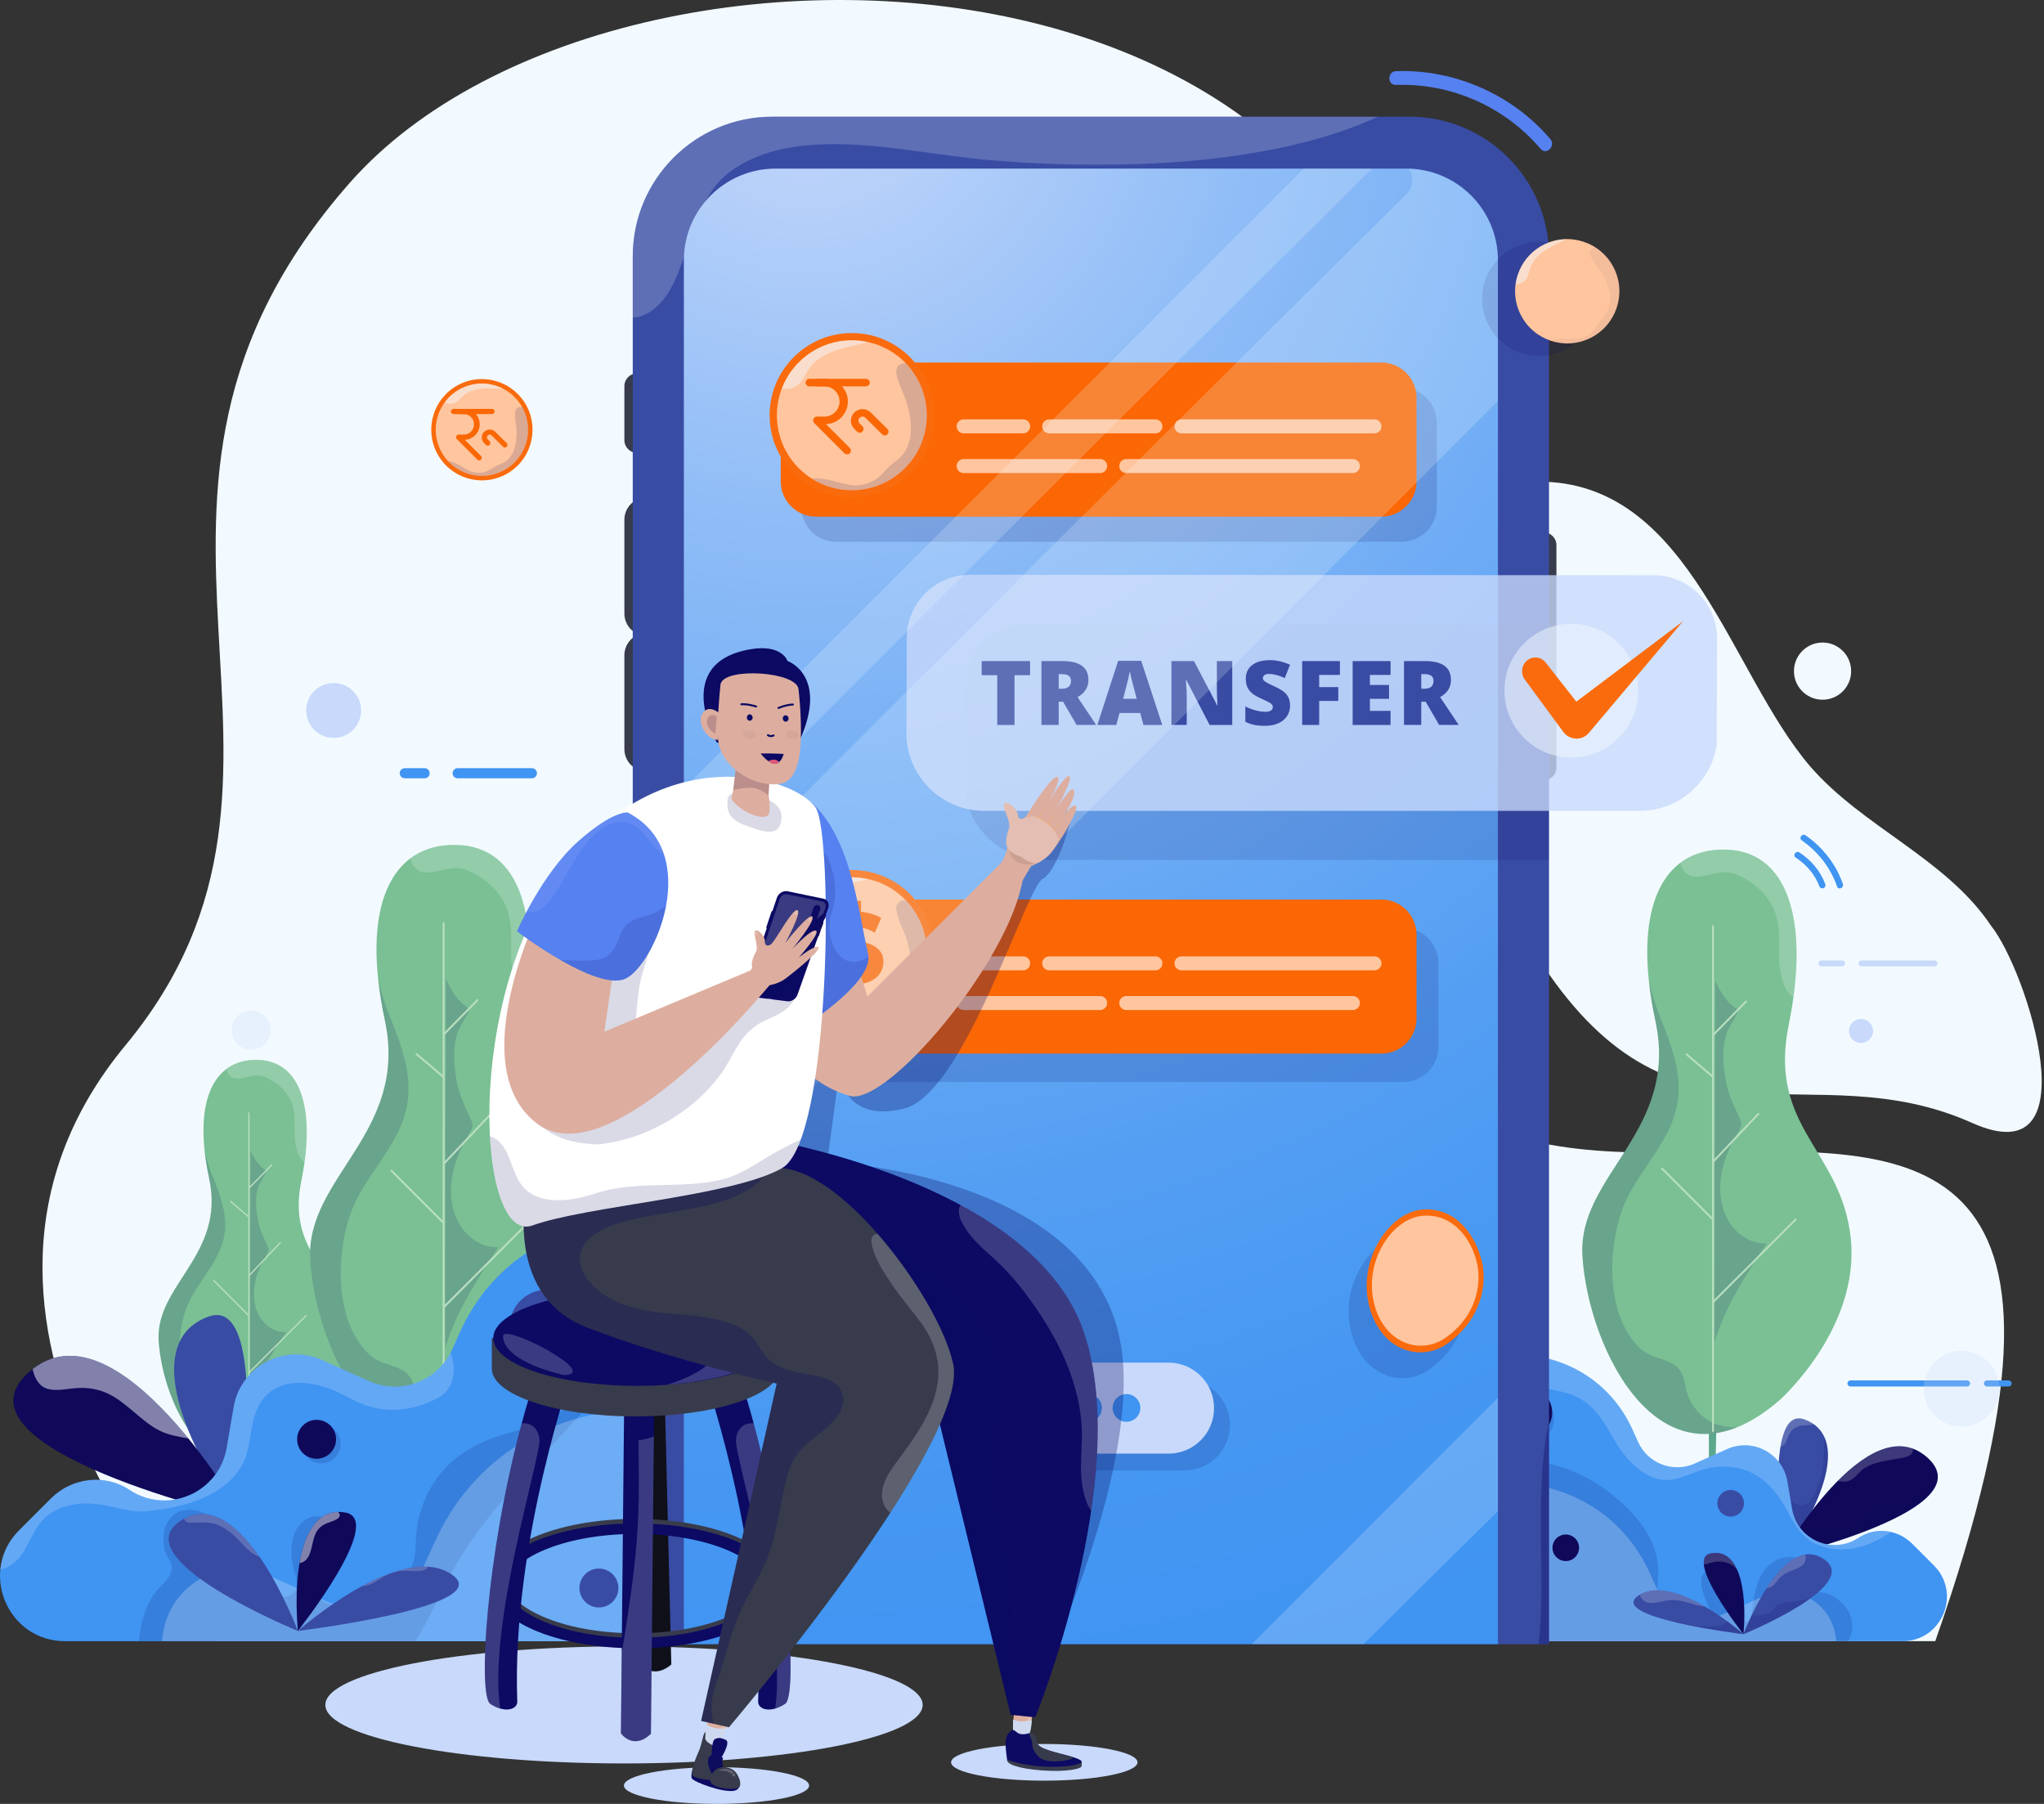 <svg width="340" height="300" viewBox="0 0 340 300" fill="none" xmlns="http://www.w3.org/2000/svg">
<rect x="0" y="0" width="340" height="300" fill="#333333" stroke="none"/>
<path d="M321.913 272.938H35.742C35.742 272.938 -17.282 219.915 20.876 173.829C59.033 127.744 11.536 83.496 58.118 30.473C104.7 -22.55 260.71 -11.888 233.405 106.43C193.794 278.075 380.388 106.435 321.913 272.938Z" fill="#F2FAFF"/>
<path d="M331.186 153.948C323.722 142.779 309.877 137.584 301.08 127.429C287.782 111.822 281.231 81.07 257.105 80.123C221.69 89.682 243.564 139.374 256.591 160.437C279.032 194.199 301.059 174.678 328.074 186.761C348.114 195.723 337.229 161.503 331.186 153.948Z" fill="#F2FAFF"/>
<path d="M103.797 293.272C131.234 293.272 153.477 288.914 153.477 283.538C153.477 278.163 131.234 273.805 103.797 273.805C76.36 273.805 54.118 278.163 54.118 283.538C54.118 288.914 76.36 293.272 103.797 293.272Z" fill="#C8D9FB"/>
<path d="M119.186 300C127.692 300 134.587 298.633 134.587 296.948C134.587 295.262 127.692 293.895 119.186 293.895C110.68 293.895 103.785 295.262 103.785 296.948C103.785 298.633 110.68 300 119.186 300Z" fill="#C8D9FB"/>
<path d="M189.219 293.083C189.219 294.769 182.275 296.136 173.711 296.136C165.146 296.136 158.204 294.769 158.204 293.083C158.204 291.397 165.147 290.031 173.711 290.031C182.275 290.032 189.219 291.398 189.219 293.083ZM311.564 171.454C311.564 172.56 310.668 173.456 309.562 173.456C308.456 173.456 307.56 172.56 307.56 171.454C307.56 170.348 308.456 169.452 309.562 169.452C310.669 169.453 311.564 170.348 311.564 171.454ZM60.071 118.156C60.071 120.678 58.026 122.722 55.504 122.722C52.982 122.722 50.938 120.678 50.938 118.156C50.938 115.633 52.982 113.589 55.504 113.589C58.026 113.59 60.071 115.633 60.071 118.156Z" fill="#C8D9FB"/>
<path d="M284.255 237.196H285.509L285.311 245.646H284.255V237.196Z" fill="#5CA88D"/>
<path d="M296.018 232.85C296.49 232.44 309.38 220.702 307.861 205.974C306.343 191.245 294.043 187.601 297.536 170.442C301.028 153.283 297.536 141.44 286.907 141.288C276.278 141.137 271.419 151.462 275.367 169.835C279.314 188.209 262.401 195.395 263.22 208.86C264.162 224.378 276.43 249.857 296.018 232.85Z" fill="#7AC094"/>
<path opacity="0.2" d="M279.546 143.584C279.73 144.401 280.21 145.208 280.999 145.56C281.724 145.885 282.559 145.819 283.323 145.686C284.735 145.438 286.165 144.907 287.617 145.098C288.348 145.193 289.043 145.515 289.698 145.839C290.419 146.195 291.101 146.625 291.739 147.115C292.96 148.052 294.017 149.225 294.746 150.585C295.577 152.135 295.864 153.845 295.915 155.588C295.971 157.599 295.786 159.614 296.148 161.607C296.39 162.933 296.8 164.386 297.727 165.405C297.905 165.601 298.105 165.759 298.313 165.897C300.331 151.225 296.568 141.424 286.905 141.286C283.988 141.244 281.515 142.004 279.531 143.491C279.538 143.523 279.54 143.552 279.546 143.584Z" fill="#F2FAFF"/>
<path opacity="0.15" d="M287.359 202.761C285.882 200.042 285.862 196.664 286.675 193.743C287.11 192.177 287.777 190.681 288.541 189.25C288.85 188.673 289.232 188.126 289.513 187.536C289.716 187.109 289.676 186.735 289.511 186.301C289.227 185.549 288.822 184.83 288.504 184.09C288.183 183.344 287.874 182.59 287.611 181.822C287.063 180.221 286.843 178.602 286.714 176.921C286.587 175.262 286.648 173.547 287.177 171.956C287.65 170.537 288.672 169.392 289.188 168.004C288.343 167.488 287.609 166.821 287.002 166.037C286.301 165.132 285.757 164.126 285.328 163.061C285.325 165.412 285.325 167.761 285.318 170.111C285.295 179.477 285.256 188.843 285.233 198.208C285.212 206.554 285.214 214.899 285.214 223.245C285.387 222.645 285.573 222.048 285.782 221.459C287.661 216.168 290.795 211.472 293.831 206.79C291.106 206.893 288.654 205.147 287.359 202.761Z" fill="#0C0A63"/>
<path opacity="0.15" d="M288.925 237.372C287.433 237.388 285.928 237.137 284.59 236.456C283.177 235.738 282.069 234.552 281.287 233.187C280.806 232.345 280.52 231.51 280.357 230.556C280.182 229.531 279.997 228.564 279.324 227.737C278.15 226.295 276.145 226.096 274.538 225.368C273.031 224.686 271.877 223.389 270.983 222.027C270.085 220.659 269.452 219.121 269.017 217.548C268.096 214.217 267.996 210.657 268.422 207.241C268.816 204.081 269.649 200.948 271.216 198.159C273.084 194.835 275.541 191.868 277.29 188.476C278.147 186.812 278.786 185.038 279.065 183.183C279.397 180.972 279.189 178.743 278.685 176.576C278.128 174.183 277.243 171.885 276.332 169.608C275.483 167.487 274.757 165.344 274.272 163.111C274.494 165.215 274.855 167.455 275.367 169.833C279.314 188.206 262.401 195.393 263.22 208.857C264.043 222.413 273.505 243.56 288.938 237.369C288.934 237.37 288.929 237.372 288.925 237.372Z" fill="#0C0A63"/>
<path d="M298.792 202.712C298.729 202.65 298.629 202.65 298.566 202.712L285.1 216.178V193.281L292.604 185.354C292.664 185.291 292.662 185.189 292.598 185.129C292.534 185.067 292.432 185.071 292.372 185.135L285.1 192.816V172.214L290.552 166.679C290.613 166.616 290.613 166.515 290.551 166.453C290.488 166.391 290.387 166.392 290.325 166.455L285.1 171.757V154.04C285.1 153.952 285.029 153.88 284.941 153.88C284.853 153.88 284.781 153.952 284.781 154.04V178.748L280.634 175.215C280.602 175.187 280.56 175.174 280.518 175.177C280.475 175.181 280.436 175.2 280.408 175.232C280.351 175.3 280.359 175.4 280.426 175.458L284.779 179.168V202.438L276.562 194.221C276.5 194.158 276.399 194.158 276.337 194.221C276.274 194.283 276.274 194.385 276.337 194.446L284.779 202.889V238.015C284.779 238.057 284.796 238.098 284.826 238.128C284.856 238.158 284.897 238.175 284.939 238.175C284.982 238.175 285.022 238.158 285.052 238.128C285.082 238.098 285.099 238.057 285.099 238.015V216.63L298.79 202.938C298.854 202.877 298.854 202.775 298.792 202.712Z" fill="#B8DEBF"/>
<path d="M40.937 242.575H41.804L41.668 248.418H40.937V242.575Z" fill="#5CA88D"/>
<path d="M49.07 239.57C49.397 239.287 58.31 231.172 57.259 220.987C56.209 210.803 47.705 208.283 50.119 196.418C52.533 184.553 50.119 176.364 42.769 176.26C35.42 176.155 32.06 183.295 34.789 195.998C37.52 208.702 25.824 213.671 26.391 222.981C27.044 233.713 35.526 251.33 49.07 239.57Z" fill="#7AC094"/>
<path opacity="0.2" d="M37.681 177.847C37.808 178.412 38.142 178.97 38.685 179.215C39.188 179.439 39.765 179.394 40.293 179.301C41.269 179.129 42.257 178.763 43.262 178.895C43.767 178.961 44.248 179.183 44.701 179.408C45.2 179.655 45.672 179.952 46.111 180.29C46.955 180.938 47.687 181.748 48.191 182.689C48.765 183.761 48.965 184.943 48.998 186.149C49.037 187.539 48.908 188.933 49.16 190.311C49.327 191.227 49.61 192.233 50.253 192.937C50.376 193.073 50.514 193.182 50.658 193.277C52.053 183.133 49.452 176.355 42.771 176.26C40.754 176.231 39.044 176.756 37.671 177.785C37.675 177.806 37.676 177.826 37.681 177.847Z" fill="#F2FAFF"/>
<path opacity="0.15" d="M43.083 218.765C42.061 216.885 42.049 214.549 42.61 212.53C42.911 211.448 43.372 210.413 43.9 209.424C44.113 209.025 44.378 208.646 44.572 208.238C44.712 207.943 44.685 207.684 44.571 207.384C44.374 206.864 44.094 206.368 43.874 205.855C43.652 205.338 43.439 204.818 43.257 204.287C42.879 203.18 42.726 202.06 42.637 200.898C42.549 199.751 42.591 198.565 42.958 197.466C43.283 196.486 43.99 195.692 44.348 194.733C43.764 194.376 43.256 193.916 42.836 193.373C42.352 192.748 41.975 192.052 41.679 191.315C41.676 192.94 41.676 194.565 41.671 196.19C41.655 202.666 41.629 209.142 41.612 215.617C41.599 221.388 41.6 227.159 41.6 232.929C41.719 232.514 41.848 232.102 41.992 231.694C43.291 228.036 45.458 224.788 47.558 221.552C45.674 221.622 43.979 220.415 43.083 218.765Z" fill="#0C0A63"/>
<path opacity="0.15" d="M44.166 242.696C43.134 242.708 42.094 242.535 41.169 242.063C40.192 241.567 39.425 240.747 38.885 239.803C38.551 239.22 38.355 238.644 38.242 237.984C38.12 237.275 37.994 236.607 37.527 236.035C36.715 235.038 35.329 234.901 34.218 234.398C33.176 233.927 32.378 233.03 31.76 232.088C31.139 231.141 30.702 230.078 30.401 228.991C29.764 226.689 29.695 224.227 29.99 221.865C30.262 219.679 30.838 217.514 31.923 215.586C33.214 213.287 34.912 211.236 36.122 208.891C36.715 207.74 37.157 206.514 37.349 205.23C37.579 203.701 37.436 202.16 37.087 200.661C36.702 199.006 36.091 197.418 35.46 195.844C34.873 194.377 34.371 192.895 34.036 191.351C34.19 192.805 34.44 194.355 34.792 195.999C37.522 208.703 25.827 213.672 26.393 222.982C26.962 232.355 33.506 246.977 44.176 242.696C44.172 242.695 44.169 242.696 44.166 242.696Z" fill="#0C0A63"/>
<path d="M50.988 218.731C50.967 218.711 50.939 218.699 50.91 218.699C50.88 218.699 50.852 218.711 50.831 218.731L41.52 228.042V212.21L46.708 206.73C46.75 206.686 46.748 206.616 46.703 206.573C46.693 206.563 46.68 206.555 46.667 206.55C46.653 206.545 46.638 206.542 46.624 206.543C46.609 206.543 46.595 206.546 46.582 206.552C46.568 206.559 46.556 206.567 46.547 206.578L41.519 211.888V197.643L45.288 193.817C45.308 193.796 45.319 193.768 45.319 193.739C45.318 193.709 45.306 193.682 45.286 193.661C45.265 193.641 45.237 193.629 45.208 193.629C45.179 193.629 45.151 193.641 45.13 193.661L41.517 197.328V185.077C41.517 185.016 41.468 184.967 41.407 184.967C41.346 184.967 41.297 185.016 41.297 185.077V202.163L38.43 199.72C38.407 199.701 38.379 199.692 38.349 199.694C38.32 199.696 38.293 199.71 38.274 199.732C38.234 199.779 38.241 199.849 38.287 199.888L41.298 202.454V218.543L35.617 212.862C35.596 212.842 35.568 212.83 35.538 212.83C35.509 212.83 35.481 212.842 35.46 212.862C35.418 212.905 35.418 212.975 35.46 213.017L41.298 218.855V243.141C41.298 243.203 41.347 243.252 41.408 243.252C41.47 243.252 41.519 243.203 41.519 243.141V228.355L50.985 218.888C51.032 218.844 51.032 218.775 50.988 218.731Z" fill="#B8DEBF"/>
<path d="M73.094 238.485H74.375L74.173 247.115H73.094V238.485Z" fill="#5CA88D"/>
<path d="M85.111 234.045C85.593 233.625 98.76 221.636 97.208 206.589C95.658 191.544 83.094 187.821 86.661 170.294C90.229 152.767 86.661 140.668 75.803 140.512C64.945 140.357 59.982 150.904 64.014 169.674C68.047 188.442 50.77 195.783 51.606 209.538C52.57 225.391 65.1 251.416 85.111 234.045Z" fill="#7AC094"/>
<path opacity="0.2" d="M68.284 142.858C68.472 143.693 68.964 144.518 69.769 144.877C70.511 145.209 71.363 145.142 72.143 145.005C73.586 144.752 75.046 144.21 76.53 144.405C77.276 144.502 77.987 144.831 78.656 145.162C79.393 145.527 80.089 145.964 80.741 146.466C81.988 147.424 83.067 148.62 83.813 150.011C84.662 151.594 84.957 153.34 85.007 155.121C85.064 157.176 84.874 159.234 85.245 161.27C85.492 162.625 85.91 164.109 86.858 165.15C87.041 165.35 87.244 165.511 87.456 165.652C89.518 150.666 85.674 140.653 75.803 140.512C72.823 140.47 70.296 141.246 68.269 142.765C68.276 142.796 68.277 142.825 68.284 142.858Z" fill="#F2FAFF"/>
<path opacity="0.15" d="M76.264 203.308C74.756 200.53 74.736 197.08 75.566 194.097C76.011 192.497 76.692 190.969 77.473 189.507C77.789 188.917 78.178 188.359 78.464 187.755C78.671 187.319 78.63 186.938 78.462 186.493C78.171 185.724 77.757 184.991 77.433 184.234C77.104 183.472 76.79 182.702 76.52 181.917C75.96 180.281 75.734 178.628 75.604 176.912C75.475 175.218 75.536 173.466 76.078 171.841C76.56 170.392 77.604 169.221 78.132 167.803C77.27 167.276 76.519 166.595 75.898 165.794C75.183 164.87 74.627 163.841 74.188 162.753C74.185 165.153 74.185 167.554 74.178 169.955C74.153 179.522 74.115 189.089 74.091 198.656C74.069 207.181 74.072 215.707 74.072 224.232C74.249 223.619 74.438 223.01 74.652 222.407C76.571 217.003 79.773 212.205 82.874 207.422C80.093 207.528 77.588 205.745 76.264 203.308Z" fill="#0C0A63"/>
<path opacity="0.15" d="M77.864 238.663C76.341 238.679 74.802 238.423 73.435 237.728C71.992 236.993 70.859 235.783 70.062 234.388C69.569 233.528 69.278 232.676 69.111 231.701C68.932 230.653 68.744 229.666 68.056 228.821C66.856 227.349 64.808 227.145 63.167 226.402C61.628 225.705 60.448 224.381 59.536 222.99C58.619 221.592 57.972 220.021 57.527 218.415C56.586 215.013 56.484 211.377 56.919 207.887C57.322 204.658 58.173 201.459 59.774 198.611C61.682 195.215 64.191 192.184 65.979 188.719C66.855 187.019 67.508 185.208 67.793 183.312C68.132 181.053 67.919 178.777 67.405 176.562C66.838 174.118 65.932 171.771 65.002 169.446C64.136 167.278 63.394 165.09 62.898 162.809C63.124 164.958 63.493 167.246 64.014 169.675C68.047 188.443 50.77 195.784 51.606 209.539C52.447 223.386 62.113 244.988 77.877 238.664C77.873 238.663 77.869 238.663 77.864 238.663Z" fill="#0C0A63"/>
<path d="M87.944 203.259C87.88 203.195 87.777 203.195 87.713 203.259L73.958 217.014V193.625L81.623 185.53C81.685 185.465 81.682 185.362 81.617 185.299C81.552 185.237 81.449 185.24 81.386 185.305L73.958 193.151V172.107L79.527 166.455C79.59 166.391 79.59 166.287 79.526 166.224C79.462 166.16 79.358 166.161 79.295 166.225L73.959 171.642V153.543C73.959 153.453 73.886 153.38 73.796 153.38C73.706 153.38 73.633 153.453 73.633 153.543V178.783L69.397 175.174C69.381 175.16 69.362 175.15 69.342 175.143C69.322 175.137 69.3 175.134 69.279 175.136C69.257 175.138 69.237 175.143 69.218 175.153C69.198 175.163 69.182 175.177 69.168 175.193C69.109 175.262 69.118 175.365 69.187 175.424L73.634 179.213V202.983L65.24 194.589C65.177 194.525 65.074 194.525 65.01 194.589C64.946 194.653 64.946 194.756 65.01 194.82L73.634 203.444V239.323C73.634 239.414 73.707 239.486 73.797 239.486C73.888 239.486 73.96 239.414 73.96 239.323V217.479L87.946 203.492C88.007 203.426 88.007 203.323 87.944 203.259Z" fill="#B8DEBF"/>
<path d="M39.839 252.859C39.839 252.859 45.021 215.241 34.703 218.953C24.384 222.667 29.12 237.742 39.839 252.859Z" fill="#394CA4"/>
<path d="M40.521 252.497C40.521 252.497 19.42 215.391 4.863 228.149C-9.694 240.908 40.521 252.497 40.521 252.497Z" fill="#100959"/>
<path opacity="0.5" d="M5.672 228.564C6.094 229.724 6.785 230.705 8.036 231.008C9.598 231.387 11.299 230.928 12.87 230.839C14.661 230.738 16.377 231.005 18.002 231.784C19.57 232.538 20.913 233.677 22.239 234.785C23.568 235.896 24.922 237.104 26.477 237.89C27.951 238.636 29.701 238.955 31.322 239.208H31.327C24.041 230.258 13.741 221.183 5.419 227.694C5.484 227.987 5.568 228.278 5.672 228.564Z" fill="#F2FAFF"/>
<path d="M10.829 272.939H192.99L190.377 263.833L184.232 242.264C179.879 227.039 164.754 217.51 149.131 220.173L141.244 221.541C140.648 221.641 140.075 221.69 139.502 221.69C136.02 221.69 132.71 219.949 130.745 216.988C117.211 196.688 86.611 199.2 76.561 221.442L75.218 224.426C72.848 229.694 66.661 232.048 61.39 229.689L53.525 226.169C48.923 224.104 43.797 225.646 40.962 229.279C39.916 230.597 39.169 232.189 38.872 233.98L37.703 240.796C37.403 242.487 36.758 243.98 35.836 245.225C35.662 245.45 35.488 245.673 35.313 245.872C33.733 247.7 31.572 248.93 29.194 249.356C28.597 249.48 27.95 249.53 27.328 249.53C25.355 249.53 23.355 248.988 21.539 247.777C17.444 245.043 11.954 245.724 8.471 249.206L3.186 254.49C-3.621 261.297 1.201 272.939 10.829 272.939Z" fill="#4094F2"/>
<path opacity="0.2" d="M3.699 258.4C4.766 256.813 5.409 254.965 6.556 253.433C8.927 250.266 13.27 249.629 16.965 250.248C19.45 250.666 21.794 251.556 24.352 251.327C26.348 251.149 28.334 250.835 30.272 250.325C34.079 249.323 37.933 247.459 40.071 244.003C42.195 240.566 41.182 236.013 43.696 232.751C46.397 229.244 51.05 229.573 54.8 230.943C56.901 231.712 58.765 233.002 60.874 233.726C63.348 234.576 66.005 234.684 68.551 234.101C69.869 233.8 71.144 233.333 72.355 232.736C73.105 232.366 73.791 231.964 74.321 231.303C75.192 230.216 75.52 228.78 75.469 227.41C75.439 226.576 75.254 225.742 74.937 224.977C72.393 229.849 66.472 231.961 61.39 229.687L53.525 226.167C48.923 224.103 43.797 225.645 40.962 229.277C39.916 230.596 39.169 232.188 38.872 233.98L37.703 240.796C37.403 242.487 36.758 243.98 35.836 245.225C35.662 245.45 35.488 245.673 35.313 245.872C33.733 247.7 31.572 248.93 29.194 249.356C28.597 249.48 27.95 249.53 27.328 249.53C25.355 249.53 23.355 248.99 21.539 247.777C17.444 245.043 11.954 245.724 8.471 249.206L3.186 254.49C1.266 256.411 0.272 258.717 0.049 261.037C1.568 260.7 2.8 259.737 3.699 258.4Z" fill="#F2FAFF"/>
<path opacity="0.15" d="M74.162 263.314C78.917 253.961 86.258 246.356 93.331 238.743C94.209 237.798 95.085 236.85 95.953 235.896C96.828 234.933 97.765 233.992 98.411 232.851C98.653 232.425 99.155 231.535 98.841 231.03C98.596 230.637 97.977 230.798 97.624 230.917C96.76 231.206 96.023 231.844 95.416 232.506C94.62 233.375 93.91 234.26 92.972 234.99C91.353 236.249 89.453 236.973 87.494 237.521C85.237 238.151 82.963 238.676 80.806 239.613C78.769 240.496 76.837 241.613 75.169 243.09C71.939 245.948 70.003 249.854 69.352 254.091C69.03 256.195 69.407 258.471 68.484 260.452C67.64 262.261 65.884 263.118 64.194 263.984C62.381 264.914 60.498 265.788 58.55 266.398C57.205 266.82 55.478 267.197 54.135 266.58C51.64 265.433 53.079 261.785 53.763 259.945C54.217 258.727 54.767 257.522 55.093 256.261C55.443 254.911 55.217 252.944 53.74 252.362C51.687 251.554 49.679 253.265 48.985 255.078C48.309 256.841 48.299 258.841 48.786 260.648C49.151 261.996 50.055 264.127 48.553 265.12C46.652 266.378 44.566 264.897 43.283 263.495C41.849 261.93 40.835 260.171 39.831 258.312C38.833 256.465 37.817 254.562 36.251 253.127C34.725 251.728 32.46 250.709 30.364 251.212C28.593 251.637 27.534 253.191 27.257 254.923C27.105 255.872 27.175 256.858 27.407 257.788C27.546 258.348 27.806 258.845 28.116 259.327C28.281 259.587 28.453 259.84 28.524 260.146C28.972 262.067 26.911 263.499 25.877 264.784C24.497 266.499 23.756 268.916 23.351 271.045C23.233 271.662 23.163 272.296 23.12 272.936H69.078C69.583 272.127 70.074 271.31 70.541 270.48C71.856 268.142 72.947 265.703 74.162 263.314Z" fill="#0C0A63"/>
<path opacity="0.25" d="M26.906 272.938H192.99L190.377 263.833C182.168 256.469 170.823 252.862 159.281 254.852L153.136 255.898L149.826 256.445C149.105 256.57 148.383 256.62 147.686 256.62C146.143 256.62 144.627 256.346 143.209 255.799C140.821 254.879 138.731 253.26 137.238 251.021C135.149 247.862 132.685 245.176 129.999 242.961C128.977 242.084 127.896 241.278 126.765 240.548C120.719 236.543 113.779 234.552 106.812 234.478C102.733 234.404 98.678 235.001 94.797 236.27C85.369 239.256 77.009 246.047 72.358 256.371L70.74 259.904C67.879 266.248 60.441 269.059 54.122 266.223L49.344 264.083L44.743 262.019C42.653 261.074 40.463 260.775 38.375 260.975C32.95 261.496 28.174 265.527 27.179 271.373L26.906 272.938Z" fill="#F2FAFF"/>
<path d="M49.427 239.363C49.427 241.151 50.877 242.601 52.665 242.601C54.453 242.601 55.903 241.151 55.903 239.363C55.903 237.575 54.453 236.125 52.665 236.125C50.877 236.125 49.427 237.575 49.427 239.363Z" fill="#100959"/>
<path opacity="0.15" d="M50.178 240.129C50.178 241.918 51.628 243.367 53.416 243.367C55.203 243.367 56.654 241.918 56.654 240.129C56.654 238.34 55.205 236.891 53.416 236.891C51.627 236.891 50.178 238.34 50.178 240.129Z" fill="#0C0A63"/>
<path d="M96.384 264.095C96.384 265.884 97.834 267.333 99.622 267.333C101.409 267.333 102.86 265.884 102.86 264.095C102.86 262.306 101.409 260.857 99.622 260.857C97.834 260.857 96.384 262.306 96.384 264.095Z" fill="#394CA4"/>
<path opacity="0.15" d="M83.959 222.935C83.959 226.381 86.753 229.176 90.199 229.176C93.645 229.176 96.439 226.381 96.439 222.935C96.439 219.489 93.645 216.695 90.199 216.695C86.753 216.694 83.959 219.488 83.959 222.935Z" fill="#0C0A63"/>
<path d="M84.742 220.717C84.742 224.163 87.536 226.957 90.982 226.957C94.428 226.957 97.222 224.163 97.222 220.717C97.222 217.271 94.428 214.477 90.982 214.477C87.536 214.477 84.742 217.271 84.742 220.717Z" fill="#394CA4"/>
<path d="M49.546 271.234C49.546 271.234 64.149 252.822 57.482 251.552C50.816 250.282 48.593 259.807 49.546 271.234Z" fill="#100959"/>
<path opacity="0.5" d="M50.015 259.915C50.696 259.753 51.121 259.277 51.413 258.663C51.999 257.428 51.955 255.98 52.63 254.782C52.97 254.179 53.497 253.716 54.123 253.429C54.741 253.145 55.43 253.002 56.017 252.655C56.585 252.319 56.689 251.91 56.25 251.441C52.763 251.489 50.703 254.88 49.831 259.949C49.892 259.936 49.955 259.929 50.015 259.915Z" fill="#F2FAFF"/>
<path d="M49.546 271.234C49.546 271.234 40.34 246.472 30.183 252.822C20.024 259.171 49.546 271.234 49.546 271.234Z" fill="#394CA4"/>
<path opacity="0.2" d="M30.596 252.601C30.702 252.839 30.94 253.056 31.122 253.13C31.527 253.295 32.051 253.23 32.479 253.223C33.423 253.204 34.393 253.139 35.325 253.325C36.328 253.526 37.284 254.106 38.11 254.689C39.626 255.76 40.605 257.427 42.162 258.426C42.412 258.588 42.772 258.766 43.176 258.92C39.76 253.996 35.294 250.046 30.596 252.601Z" fill="#F2FAFF"/>
<path d="M49.546 271.233C49.546 271.233 83.512 267.107 74.942 261.71C66.371 256.314 49.546 271.233 49.546 271.233Z" fill="#394CA4"/>
<path opacity="0.2" d="M60.888 263.696C61.889 263.512 62.624 262.922 63.476 262.416C64.282 261.936 65.154 261.547 66.074 261.354C67.378 261.08 68.688 261.413 69.997 261.234C70.454 261.171 70.991 261.015 71.162 260.561C67.77 260.351 63.848 261.828 60.279 263.752C60.482 263.745 60.685 263.734 60.888 263.696Z" fill="#F2FAFF"/>
<path d="M296.643 259.223C296.643 259.223 293.104 233.528 300.152 236.064C307.199 238.6 303.964 248.898 296.643 259.223Z" fill="#394CA4"/>
<path opacity="0.2" d="M296.669 240.343C297.028 240.062 297.162 239.558 297.325 239.152C297.514 238.678 297.727 238.216 298.097 237.852C298.553 237.403 299.131 237.162 299.758 237.076C300.361 236.993 301.001 237.069 301.586 236.88C301.608 236.873 301.625 236.856 301.647 236.849C301.207 236.544 300.726 236.27 300.153 236.063C297.881 235.246 296.713 237.368 296.169 240.611C296.35 240.539 296.525 240.455 296.669 240.343Z" fill="#F2FAFF"/>
<path opacity="0.15" d="M303.395 240.524C303.367 242.441 303.286 244.329 302.708 246.173C302.466 246.946 302.17 247.724 301.84 248.467C301.582 249.049 301.241 249.641 300.697 250.001C299.521 250.778 298.137 249.982 297.3 249.083C296.786 248.531 296.345 247.832 295.762 247.371C295.825 253.265 296.642 259.222 296.642 259.222C302.206 251.374 305.38 243.563 303.499 239.146C303.403 239.599 303.402 240.083 303.395 240.524Z" fill="#0C0A63"/>
<path d="M296.178 258.975C296.178 258.975 310.591 233.63 320.533 242.344C330.476 251.059 296.178 258.975 296.178 258.975Z" fill="#100959"/>
<path opacity="0.2" d="M305.76 246.328C306.16 246.386 306.576 246.415 306.981 246.407C307.006 246.407 307.031 246.406 307.056 246.406C307.019 246.396 307.406 246.329 307.462 246.309C307.864 246.169 308.198 245.931 308.509 245.645C309.117 245.087 309.624 244.454 310.346 244.032C311.943 243.099 313.894 242.929 315.673 242.574C316.46 242.417 317.812 242.357 318.138 241.47C318.205 241.286 318.204 241.107 318.169 240.933C314.086 239.445 309.553 242.382 305.665 246.308C305.697 246.314 305.727 246.323 305.76 246.328Z" fill="#F2FAFF"/>
<path opacity="0.15" d="M320.177 248.85C318.841 249.739 317.357 250.232 315.753 250.257C314.917 250.27 314.054 250.199 313.23 250.386C312.404 250.572 311.806 251.017 311.252 251.639C310.218 252.799 309.255 253.82 307.792 254.432C306.267 255.07 304.592 255.179 302.957 255.133C302.293 255.114 301.653 255.033 300.994 254.962C300.491 254.91 299.827 254.813 299.358 255.07C298.754 255.402 298.755 256.432 298.862 257.017C298.937 257.431 299.096 257.823 299.317 258.178C306.205 256.323 322.05 251.44 322.331 245.756C321.866 246.982 321.364 248.06 320.177 248.85Z" fill="#0C0A63"/>
<path d="M316.458 272.938H192.032L193.816 266.718L198.013 251.985C200.986 241.586 211.318 235.077 221.989 236.895L227.376 237.829C227.783 237.897 228.174 237.932 228.565 237.932C230.944 237.932 233.205 236.742 234.547 234.72C243.791 220.853 264.692 222.571 271.557 237.763L272.475 239.801C274.093 243.398 278.32 245.007 281.92 243.395L287.291 240.99C290.435 239.58 293.935 240.633 295.873 243.115C296.588 244.015 297.097 245.103 297.301 246.327L298.1 250.982C298.304 252.138 298.745 253.157 299.374 254.007C299.494 254.16 299.613 254.313 299.73 254.449C300.81 255.697 302.286 256.537 303.911 256.828C304.318 256.913 304.761 256.947 305.186 256.947C306.533 256.947 307.9 256.577 309.14 255.75C311.937 253.882 315.688 254.347 318.066 256.726L321.676 260.335C326.328 264.986 323.035 272.938 316.458 272.938Z" fill="#4094F2"/>
<path opacity="0.15" d="M307.867 268.9C307.099 266.535 304.191 264.294 301.62 264.864C301.31 264.933 301.049 264.77 300.944 264.481C300.358 262.871 301.077 260.291 299.315 259.301C297.979 258.549 296.042 259.003 294.848 259.834C291.743 261.994 291.817 266.016 291.239 269.373C291.17 269.772 290.578 269.912 290.321 269.615C289.656 268.847 289.211 267.845 288.699 266.975C287.986 265.764 287.253 264.553 286.398 263.435C285.861 262.733 285.028 261.545 284.075 261.388C282.846 261.186 282.934 263.385 283.093 264.116C283.488 265.921 284.505 267.503 284.975 269.277C285.048 269.551 284.883 269.889 284.591 269.953C283.819 270.12 283.143 269.83 282.514 269.396C281.722 268.852 281.132 268.344 280.168 268.125C278.817 267.818 276.628 267.824 275.858 266.407C275.585 265.905 275.664 265.276 275.676 264.729C275.7 263.661 275.806 262.597 275.813 261.529C275.825 259.434 275.351 257.441 274.352 255.597C272.747 252.628 270.169 250.066 267.492 248.047C264.838 246.045 261.823 244.488 258.594 243.666C252.445 242.099 245.4 243.531 241.486 248.833C239.773 251.152 238.765 253.921 238.328 256.755C237.816 260.067 238.218 263.475 238.615 266.779C238.864 268.844 239.207 270.905 239.658 272.94H307.416C308.104 271.763 308.347 270.376 307.867 268.9Z" fill="#0C0A63"/>
<path opacity="0.2" d="M254.242 229.811C255.945 230.813 258.014 231.001 259.897 231.48C261.525 231.893 263.03 232.561 264.323 233.649C266.293 235.308 267.428 237.671 268.745 239.829C270.325 242.421 272.497 244.97 275.502 245.884C278.815 246.892 281.643 244.518 284.825 244.046C287.369 243.67 289.968 244.023 292.183 245.383C294.414 246.752 296.055 248.908 297.269 251.192C298.452 253.417 299.637 255.642 302.027 256.754C305.111 258.189 308.582 257.818 311.612 256.473C312.672 256.003 313.606 255.432 314.529 254.797C312.714 254.387 310.768 254.661 309.141 255.748C307.901 256.576 306.535 256.945 305.187 256.945C304.762 256.945 304.32 256.912 303.912 256.826C302.288 256.535 300.812 255.695 299.732 254.447C299.613 254.312 299.494 254.159 299.376 254.006C298.747 253.156 298.305 252.136 298.101 250.981L297.302 246.325C297.099 245.102 296.589 244.015 295.875 243.114C293.938 240.633 290.437 239.579 287.293 240.989L281.921 243.393C278.321 245.005 274.094 243.397 272.476 239.799L271.558 237.761C267.583 228.966 258.905 224.698 250.506 225.345C251.44 227.108 252.501 228.786 254.242 229.811Z" fill="#F2FAFF"/>
<path opacity="0.25" d="M305.477 272.938H192.032L193.816 266.718C199.423 261.689 207.172 259.224 215.057 260.583L219.254 261.297L221.514 261.67C222.007 261.755 222.499 261.789 222.976 261.789C224.03 261.789 225.065 261.602 226.034 261.229C227.665 260.601 229.093 259.495 230.112 257.966C231.54 255.809 233.222 253.973 235.057 252.46C235.771 251.849 236.501 251.305 237.266 250.812C241.395 248.077 246.136 246.717 250.895 246.666C253.681 246.615 256.452 247.024 259.102 247.89C265.542 249.929 271.251 254.569 274.429 261.62L275.533 264.033C277.487 268.367 282.568 270.287 286.884 268.349L290.147 266.887L293.291 265.477C294.719 264.832 296.214 264.627 297.641 264.764C301.346 265.12 304.608 267.874 305.287 271.866L305.477 272.938Z" fill="#F2FAFF"/>
<path d="M290.093 250.005C290.093 251.226 289.103 252.216 287.882 252.216C286.661 252.216 285.671 251.226 285.671 250.005C285.671 248.783 286.661 247.792 287.882 247.792C289.103 247.792 290.093 248.783 290.093 250.005Z" fill="#394CA4"/>
<path d="M260.452 259.617C261.673 259.617 262.663 258.627 262.663 257.406C262.663 256.184 261.673 255.194 260.452 255.194C259.231 255.194 258.241 256.184 258.241 257.406C258.241 258.627 259.231 259.617 260.452 259.617Z" fill="#100959"/>
<path opacity="0.15" d="M258.48 235.924C258.48 238.278 256.572 240.186 254.218 240.186C251.864 240.186 249.956 238.278 249.956 235.924C249.956 233.57 251.864 231.662 254.218 231.662C256.572 231.66 258.48 233.57 258.48 235.924Z" fill="#0C0A63"/>
<path d="M258.187 234.912C258.187 237.266 256.279 239.174 253.925 239.174C251.57 239.174 249.662 237.266 249.662 234.912C249.662 232.558 251.57 230.65 253.925 230.65C256.279 230.65 258.187 232.558 258.187 234.912ZM290.012 271.774C290.012 271.774 280.037 259.197 284.59 258.331C289.144 257.463 290.662 263.968 290.012 271.774Z" fill="#100959"/>
<path opacity="0.2" d="M284.101 260.046C284.555 259.893 284.976 259.758 285.456 259.714C286.41 259.628 287.505 259.823 288.293 260.391C288.603 260.614 288.806 260.887 289.005 261.185C288.109 259.086 286.67 257.934 284.59 258.33C283.634 258.512 283.324 259.214 283.422 260.204C283.655 260.205 283.924 260.106 284.101 260.046Z" fill="#F2FAFF"/>
<path opacity="0.15" d="M287.906 267.667C287.491 267.577 287.088 267.392 286.71 267.164C288.362 269.693 290.012 271.775 290.012 271.775C290.148 270.133 290.187 268.552 290.123 267.082C289.559 267.73 288.716 267.844 287.906 267.667Z" fill="#0C0A63"/>
<path d="M290.012 271.774C290.012 271.774 296.3 254.861 303.238 259.197C310.178 263.534 290.012 271.774 290.012 271.774Z" fill="#394CA4"/>
<path opacity="0.2" d="M294.929 263.702C295.45 263.241 295.761 262.607 296.307 262.163C296.894 261.685 297.576 261.393 298.27 261.11C298.933 260.841 299.706 260.604 300.117 259.973C300.362 259.596 300.474 258.988 300.276 258.548C297.836 258.926 295.598 261.421 293.838 264.151C294.236 264.091 294.622 263.974 294.929 263.702Z" fill="#F2FAFF"/>
<path opacity="0.15" d="M298.466 266.321C297.576 266.457 296.351 266.478 295.601 267.025C295.224 267.301 294.981 267.721 294.592 267.993C294.217 268.255 293.772 268.4 293.33 268.506C292.658 268.665 291.992 268.708 291.383 268.602C290.513 270.431 290.012 271.774 290.012 271.774C290.012 271.774 296.806 268.995 301.15 265.816C300.264 266.058 299.336 266.187 298.466 266.321Z" fill="#0C0A63"/>
<path d="M290.012 271.774C290.012 271.774 266.811 268.955 272.665 265.269C278.519 261.582 290.012 271.774 290.012 271.774Z" fill="#394CA4"/>
<path opacity="0.2" d="M274.404 266.571C275.513 266.659 276.579 266.234 277.671 266.123C279.176 265.97 280.435 266.406 281.846 266.836C282.413 267.008 283.012 267.154 283.611 267.186C280.05 265.111 275.759 263.475 272.813 265.19C272.786 265.856 273.632 266.51 274.404 266.571Z" fill="#F2FAFF"/>
<path opacity="0.15" d="M283.342 270.464C282.639 270.42 281.93 270.375 281.238 270.236C280.516 270.09 279.816 269.861 279.096 269.705C278.65 269.609 278.196 269.57 277.743 269.561C283.072 270.929 290.013 271.774 290.013 271.774C290.013 271.774 288.934 270.822 287.284 269.611C287.225 269.717 287.15 269.817 287.055 269.909C286.635 270.312 285.959 270.384 285.409 270.446C284.722 270.525 284.029 270.506 283.342 270.464Z" fill="#0C0A63"/>
<path d="M256.768 88.534C255.593 88.534 254.64 89.485 254.64 90.66V127.641C254.64 128.815 255.593 129.768 256.768 129.768C257.942 129.768 258.895 128.815 258.895 127.641V90.66C258.895 89.485 257.942 88.534 256.768 88.534ZM105.987 62.088C104.813 62.088 103.86 63.041 103.86 64.215V73.198C103.86 74.373 104.813 75.325 105.987 75.325C107.162 75.325 108.114 74.373 108.114 73.198V64.215C108.114 63.039 107.162 62.088 105.987 62.088ZM107.559 82.725C105.517 82.725 103.86 84.381 103.86 86.424V102.046C103.86 104.089 105.516 105.745 107.559 105.745C109.602 105.745 111.258 104.089 111.258 102.046V86.423C111.258 84.381 109.602 82.725 107.559 82.725Z" fill="#383B4B"/>
<path d="M107.559 105.271C105.517 105.271 103.86 106.927 103.86 108.971V124.592C103.86 126.634 105.516 128.292 107.559 128.292C109.602 128.292 111.258 126.636 111.258 124.592V108.971C111.258 106.927 109.602 105.271 107.559 105.271Z" fill="#383B4B"/>
<path d="M257.664 42.614V273.434H105.251V42.614C105.251 29.804 115.65 19.406 128.46 19.406H234.465C247.275 19.406 257.664 29.804 257.664 42.614Z" fill="#394CA4"/>
<path opacity="0.2" d="M107.489 52.214C110.417 50.693 111.935 47.683 113.054 44.72C114.367 41.236 115.276 37.593 116.938 34.245C117.746 32.619 118.747 31.07 120.028 29.776C121.377 28.414 123.067 27.387 124.791 26.57C128.852 24.646 133.406 24.041 137.86 23.977C146.923 23.845 155.822 25.894 164.819 26.646C171.855 27.235 178.924 27.49 185.982 27.368C193.973 27.23 201.98 26.622 209.849 25.198C216.457 24.003 223.066 22.25 229.178 19.415H128.455C115.64 19.415 105.251 29.803 105.251 42.618V52.837C105.982 52.797 106.731 52.607 107.489 52.214Z" fill="#F2FAFF"/>
<path opacity="0.35" d="M257.666 236.344V273.435H255.943C256.085 272.171 256.179 270.919 256.25 269.657C256.605 263.197 256.191 256.703 256.321 250.243C256.415 245.649 256.651 240.89 257.666 236.344Z" fill="#0C0A63"/>
<path d="M249.165 43.286V273.435H113.755V43.286C113.755 34.867 120.581 28.041 129.012 28.041H233.908C242.339 28.04 249.165 34.866 249.165 43.286Z" fill="url(#paint0_radial_1747_814)"/>
<path opacity="0.2" d="M249.165 232.47V251.317C241.69 258.662 234.239 266.042 226.812 273.435H208.202L249.165 232.47Z" fill="#F2FAFF"/>
<path opacity="0.15" d="M197.025 229.411H170.225C166.047 229.411 162.659 232.798 162.659 236.978C162.659 241.156 166.046 244.544 170.225 244.544H197.025C201.204 244.544 204.591 241.157 204.591 236.978C204.591 232.798 201.204 229.411 197.025 229.411Z" fill="#0C0A63"/>
<path d="M194.382 226.615H167.583C163.403 226.615 160.016 230.002 160.016 234.181C160.016 238.361 163.403 241.748 167.583 241.748H194.382C198.56 241.748 201.949 238.361 201.949 234.181C201.949 230.002 198.56 226.615 194.382 226.615Z" fill="#C8D9FB"/>
<path d="M176.894 234.149C176.894 235.421 175.863 236.453 174.59 236.453C173.318 236.453 172.286 235.421 172.286 234.149C172.286 232.876 173.318 231.845 174.59 231.845C175.863 231.845 176.894 232.876 176.894 234.149ZM183.287 234.149C183.287 235.421 182.256 236.453 180.983 236.453C179.711 236.453 178.679 235.421 178.679 234.149C178.679 232.876 179.711 231.845 180.983 231.845C182.256 231.845 183.287 232.876 183.287 234.149ZM189.68 234.149C189.68 235.421 188.649 236.453 187.376 236.453C186.104 236.453 185.072 235.421 185.072 234.149C185.072 232.876 186.104 231.845 187.376 231.845C188.649 231.845 189.68 232.876 189.68 234.149ZM298.693 142.616C300.473 143.779 301.903 145.431 302.651 147.433C302.75 147.699 303.101 147.807 303.347 147.695C303.62 147.571 303.709 147.266 303.609 146.999C302.804 144.845 301.231 143.018 299.314 141.767C298.749 141.399 298.125 142.245 298.693 142.616ZM299.709 139.761C302.419 141.642 304.508 144.317 305.583 147.442C305.803 148.081 306.76 147.645 306.542 147.008C305.414 143.728 303.175 140.886 300.332 138.913C299.774 138.527 299.151 139.375 299.709 139.761ZM334.114 230.582H330.51C330.231 230.582 330.005 230.357 330.005 230.077C330.005 229.798 330.231 229.572 330.51 229.572H334.114C334.248 229.572 334.377 229.625 334.471 229.72C334.566 229.815 334.619 229.943 334.619 230.077C334.619 230.211 334.566 230.34 334.471 230.434C334.377 230.529 334.248 230.582 334.114 230.582ZM327.208 230.582H307.811C307.531 230.582 307.306 230.357 307.306 230.077C307.306 229.798 307.531 229.572 307.811 229.572H327.208C327.342 229.572 327.471 229.625 327.566 229.72C327.66 229.815 327.714 229.943 327.714 230.077C327.714 230.211 327.66 230.34 327.566 230.434C327.471 230.529 327.342 230.582 327.208 230.582Z" fill="#4094F2"/>
<path d="M302.966 159.734H306.438C306.502 159.734 306.566 159.747 306.625 159.772C306.684 159.796 306.737 159.832 306.783 159.877C306.828 159.923 306.864 159.976 306.888 160.035C306.912 160.095 306.925 160.158 306.925 160.222C306.925 160.492 306.706 160.71 306.438 160.71H302.966C302.696 160.71 302.478 160.492 302.478 160.222C302.478 159.952 302.696 159.734 302.966 159.734ZM309.62 159.734H321.8C322.07 159.734 322.288 159.952 322.288 160.222C322.288 160.492 322.07 160.71 321.8 160.71H309.62C309.35 160.71 309.132 160.492 309.132 160.222C309.133 159.952 309.351 159.734 309.62 159.734Z" fill="#C8D9FB"/>
<path d="M67.332 127.752H70.631C71.096 127.752 71.472 128.129 71.472 128.594C71.472 129.059 71.096 129.435 70.631 129.435H67.332C66.866 129.435 66.49 129.059 66.49 128.594C66.489 128.129 66.866 127.752 67.332 127.752ZM76.128 127.752H88.475C88.94 127.752 89.316 128.129 89.316 128.594C89.316 129.059 88.94 129.435 88.475 129.435H76.128C75.663 129.435 75.287 129.059 75.287 128.594C75.287 128.129 75.663 127.752 76.128 127.752Z" fill="#4094F2"/>
<path d="M84.121 78.899C88.227 76.711 89.782 71.609 87.594 67.503C85.406 63.398 80.303 61.843 76.198 64.031C72.092 66.219 70.537 71.321 72.726 75.427C74.914 79.533 80.016 81.087 84.121 78.899Z" fill="#FA6B0D"/>
<path d="M87.52 73.665C86.304 77.729 82.024 80.038 77.96 78.823C73.896 77.607 71.587 73.327 72.802 69.263C74.018 65.199 78.298 62.89 82.362 64.105C86.426 65.321 88.735 69.6 87.52 73.665Z" fill="#FFC59E"/>
<path opacity="0.49" d="M76.21 66.638C76.783 66.098 77.267 65.53 77.992 65.178C78.704 64.832 79.473 64.684 80.257 64.624C81.41 64.535 82.557 64.655 83.708 64.668C83.282 64.446 82.838 64.246 82.36 64.104C79.159 63.146 75.829 64.382 73.964 66.934C74.651 67.303 75.537 67.274 76.21 66.638Z" fill="#F2FAFF"/>
<path opacity="0.15" d="M86.014 67.865C85.522 68.228 85.68 69.287 85.724 69.8C85.781 70.484 85.93 71.166 85.937 71.854C85.952 73.6 85.596 75.714 84.058 76.774C83.57 77.11 82.997 77.253 82.481 77.531C82.034 77.771 81.628 78.077 81.167 78.289C80.219 78.724 79.189 78.734 78.222 78.353C77.276 77.979 75.804 76.808 74.528 76.675C75.431 77.653 76.593 78.414 77.96 78.823C82.024 80.039 86.304 77.728 87.52 73.664C88.134 71.611 87.846 69.505 86.889 67.765C86.587 67.667 86.281 67.669 86.014 67.865Z" fill="#0C0A63"/>
<path d="M307.91 111.312C308.077 113.933 306.086 116.192 303.466 116.359C300.845 116.525 298.586 114.535 298.419 111.915C298.253 109.294 300.243 107.035 302.863 106.868C305.484 106.701 307.743 108.692 307.91 111.312Z" fill="#F2FAFF"/>
<path opacity="0.25" d="M45.039 171.105C45.153 172.898 43.791 174.443 41.999 174.556C40.206 174.67 38.66 173.309 38.548 171.516C38.434 169.724 39.795 168.178 41.587 168.065C43.379 167.951 44.925 169.313 45.039 171.105Z" fill="#C8D9FB"/>
<path opacity="0.25" d="M327.391 237.174C330.826 236.567 333.118 233.29 332.511 229.855C331.904 226.419 328.626 224.127 325.191 224.734C321.756 225.342 319.463 228.619 320.071 232.054C320.678 235.489 323.955 237.782 327.391 237.174Z" fill="#C8D9FB"/>
<path opacity="0.15" d="M265.352 47.72C264.258 42.583 259.205 39.305 254.066 40.399C248.928 41.493 245.651 46.547 246.746 51.685C247.841 56.822 252.893 60.1 258.031 59.005C263.17 57.91 266.446 52.857 265.352 47.72ZM243.598 214.575C242.631 209.893 239.297 205.178 233.887 205.43C228.473 205.588 222.918 213.263 224.648 221.083C226.392 228.914 233.321 230.98 237.83 227.693C242.471 224.38 244.439 219.295 243.598 214.575Z" fill="#0C0A63"/>
<path d="M257.89 23.14C251.59 15.718 241.937 11.482 232.212 11.833C230.741 11.886 230.735 14.177 232.212 14.125C241.387 13.794 250.331 17.764 256.269 24.761C257.225 25.887 258.838 24.258 257.89 23.14Z" fill="#5681F1"/>
<path opacity="0.15" d="M233.147 64.48H139.109C135.874 64.48 133.252 67.102 133.252 70.336V84.249C133.252 87.483 135.874 90.106 139.109 90.106H233.147C236.381 90.106 239.004 87.483 239.004 84.249V70.336C239.005 67.102 236.383 64.48 233.147 64.48Z" fill="#0C0A63"/>
<path d="M229.766 60.294H135.728C132.494 60.294 129.871 62.916 129.871 66.15V80.065C129.871 83.299 132.494 85.921 135.728 85.921H229.766C233 85.921 235.623 83.299 235.623 80.065V66.15C235.623 62.915 233 60.294 229.766 60.294Z" fill="#FA6704"/>
<path d="M160.288 72.072H170.19C170.499 72.072 170.795 71.95 171.014 71.731C171.232 71.513 171.355 71.217 171.355 70.908C171.355 70.599 171.232 70.303 171.014 70.084C170.795 69.866 170.499 69.743 170.19 69.743H160.288C159.98 69.743 159.683 69.866 159.465 70.084C159.247 70.303 159.124 70.599 159.124 70.908C159.123 71.551 159.644 72.072 160.288 72.072ZM174.525 72.072H192.192C192.501 72.072 192.797 71.95 193.016 71.731C193.234 71.513 193.357 71.217 193.357 70.908C193.357 70.599 193.234 70.303 193.016 70.084C192.797 69.866 192.501 69.743 192.192 69.743H174.525C174.216 69.743 173.92 69.866 173.701 70.084C173.483 70.303 173.36 70.599 173.36 70.908C173.36 71.217 173.483 71.513 173.701 71.731C173.92 71.95 174.216 72.072 174.525 72.072ZM228.634 69.742H196.528C196.22 69.742 195.923 69.865 195.705 70.083C195.487 70.301 195.364 70.598 195.364 70.906C195.364 71.215 195.487 71.512 195.705 71.73C195.923 71.948 196.22 72.071 196.528 72.071H228.634C228.943 72.071 229.239 71.948 229.458 71.73C229.676 71.512 229.799 71.215 229.799 70.906C229.799 70.598 229.676 70.301 229.458 70.083C229.239 69.865 228.943 69.742 228.634 69.742ZM183.003 76.343H160.287C159.978 76.343 159.682 76.466 159.464 76.684C159.245 76.903 159.123 77.199 159.123 77.508C159.123 77.817 159.245 78.113 159.464 78.331C159.682 78.549 159.978 78.672 160.287 78.672H183.003C183.312 78.672 183.608 78.549 183.826 78.331C184.044 78.113 184.167 77.817 184.167 77.508C184.167 77.199 184.044 76.903 183.826 76.684C183.608 76.466 183.312 76.343 183.003 76.343ZM225.043 76.343H187.34C187.031 76.343 186.735 76.466 186.516 76.684C186.298 76.903 186.175 77.199 186.175 77.508C186.175 77.817 186.298 78.113 186.516 78.331C186.735 78.549 187.031 78.672 187.34 78.672H225.043C225.352 78.672 225.648 78.549 225.866 78.331C226.085 78.113 226.207 77.817 226.207 77.508C226.207 77.199 226.085 76.903 225.866 76.684C225.648 76.466 225.352 76.343 225.043 76.343Z" fill="#FFC59E"/>
<path d="M155.364 69.406C155.175 76.955 148.901 82.922 141.351 82.731C133.802 82.542 127.835 76.268 128.026 68.719C128.215 61.17 134.489 55.203 142.038 55.394C149.588 55.583 155.555 61.856 155.364 69.406Z" fill="#FA6B0D"/>
<path d="M154.159 69.375C153.986 76.258 148.266 81.697 141.382 81.524C134.499 81.351 129.06 75.631 129.232 68.748C129.405 61.865 135.125 56.426 142.008 56.599C148.892 56.772 154.332 62.492 154.159 69.375Z" fill="#FFC59E"/>
<path opacity="0.49" d="M133.454 63.186C134.12 62.095 134.637 61.001 135.622 60.141C136.59 59.296 137.733 58.737 138.935 58.31C140.705 57.679 142.552 57.379 144.359 56.909C143.597 56.743 142.818 56.621 142.009 56.6C136.586 56.463 131.899 59.818 130.064 64.61C131.295 64.891 132.671 64.467 133.454 63.186Z" fill="#F2FAFF"/>
<path opacity="0.15" d="M149.332 60.935C148.714 61.712 149.414 63.304 149.7 64.089C150.082 65.137 150.606 66.139 150.907 67.215C151.673 69.944 152.016 73.406 150.059 75.722C149.439 76.456 148.604 76.924 147.913 77.579C147.317 78.145 146.811 78.797 146.177 79.324C144.877 80.409 143.269 80.862 141.593 80.677C139.951 80.496 137.148 79.287 135.092 79.623C136.922 80.77 139.067 81.467 141.382 81.524C148.266 81.697 153.986 76.258 154.159 69.375C154.246 65.899 152.899 62.722 150.66 60.403C150.146 60.38 149.667 60.512 149.332 60.935Z" fill="#0C0A63"/>
<path opacity="0.15" d="M233.415 154.319H139.377C136.143 154.319 133.52 156.942 133.52 160.176V174.09C133.52 177.324 136.143 179.947 139.377 179.947H233.415C236.65 179.947 239.272 177.324 239.272 174.09V160.176C239.273 156.942 236.651 154.319 233.415 154.319Z" fill="#0C0A63"/>
<path d="M229.766 149.597H135.728C132.494 149.597 129.871 152.219 129.871 155.453V169.368C129.871 172.602 132.494 175.224 135.728 175.224H229.766C233 175.224 235.623 172.602 235.623 169.368V155.453C235.623 152.218 233 149.597 229.766 149.597Z" fill="#FA6704"/>
<path d="M160.288 161.374H170.19C170.499 161.374 170.795 161.251 171.014 161.033C171.232 160.814 171.355 160.518 171.355 160.209C171.355 159.9 171.232 159.604 171.014 159.386C170.795 159.167 170.499 159.045 170.19 159.045H160.288C159.98 159.045 159.683 159.167 159.465 159.386C159.247 159.604 159.124 159.9 159.124 160.209C159.123 160.852 159.644 161.374 160.288 161.374ZM174.525 161.374H192.192C192.501 161.374 192.797 161.251 193.016 161.033C193.234 160.814 193.357 160.518 193.357 160.209C193.357 159.9 193.234 159.604 193.016 159.386C192.797 159.167 192.501 159.045 192.192 159.045H174.525C174.216 159.045 173.92 159.167 173.701 159.386C173.483 159.604 173.36 159.9 173.36 160.209C173.36 160.518 173.483 160.814 173.701 161.033C173.92 161.251 174.216 161.374 174.525 161.374ZM228.634 159.045H196.528C196.22 159.045 195.923 159.167 195.705 159.386C195.487 159.604 195.364 159.9 195.364 160.209C195.364 160.518 195.487 160.814 195.705 161.033C195.923 161.251 196.22 161.374 196.528 161.374H228.634C228.943 161.374 229.239 161.251 229.458 161.033C229.676 160.814 229.799 160.518 229.799 160.209C229.799 159.9 229.676 159.604 229.458 159.386C229.239 159.167 228.943 159.045 228.634 159.045ZM183.003 165.646H160.287C159.978 165.646 159.682 165.769 159.464 165.987C159.245 166.205 159.123 166.502 159.123 166.81C159.123 167.119 159.245 167.415 159.464 167.634C159.682 167.852 159.978 167.975 160.287 167.975H183.003C183.312 167.975 183.608 167.852 183.826 167.634C184.044 167.415 184.167 167.119 184.167 166.81C184.167 166.502 184.044 166.205 183.826 165.987C183.608 165.769 183.312 165.646 183.003 165.646ZM225.043 165.646H187.34C187.031 165.646 186.735 165.769 186.516 165.987C186.298 166.205 186.175 166.502 186.175 166.81C186.175 167.119 186.298 167.415 186.516 167.634C186.735 167.852 187.031 167.975 187.34 167.975H225.043C225.352 167.975 225.648 167.852 225.866 167.634C226.085 167.415 226.207 167.119 226.207 166.81C226.207 166.502 226.085 166.205 225.866 165.987C225.648 165.769 225.352 165.646 225.043 165.646Z" fill="#FFC59E"/>
<path d="M154.719 162.526C157.017 155.332 153.047 147.638 145.853 145.341C138.659 143.043 130.965 147.013 128.668 154.207C126.371 161.401 130.34 169.095 137.534 171.392C144.728 173.689 152.422 169.72 154.719 162.526Z" fill="#FA6B0D"/>
<path d="M154.159 158.678C153.986 165.561 148.266 171 141.382 170.827C134.499 170.654 129.06 164.934 129.232 158.051C129.405 151.168 135.125 145.728 142.008 145.901C148.892 146.074 154.332 151.794 154.159 158.678Z" fill="#FFC59E"/>
<path opacity="0.49" d="M133.454 152.489C134.12 151.398 134.637 150.304 135.622 149.444C136.59 148.599 137.733 148.04 138.935 147.613C140.705 146.982 142.552 146.683 144.359 146.213C143.597 146.046 142.818 145.924 142.009 145.903C136.586 145.767 131.899 149.121 130.064 153.913C131.295 154.194 132.671 153.77 133.454 152.489Z" fill="#F2FAFF"/>
<path opacity="0.15" d="M149.332 150.238C148.714 151.015 149.414 152.607 149.7 153.391C150.082 154.439 150.606 155.444 150.907 156.518C151.673 159.247 152.016 162.708 150.059 165.024C149.439 165.759 148.604 166.227 147.913 166.882C147.317 167.447 146.811 168.099 146.177 168.627C144.877 169.711 143.269 170.165 141.593 169.98C139.951 169.799 137.148 168.589 135.092 168.925C136.922 170.072 139.067 170.769 141.382 170.827C148.266 171 153.986 165.561 154.159 158.678C154.246 155.202 152.899 152.025 150.66 149.706C150.146 149.682 149.667 149.815 149.332 150.238Z" fill="#0C0A63"/>
<path d="M145.913 162.427C145.24 163.09 144.272 163.505 143.011 163.674L142.981 165.528L140.976 165.495L141.005 163.708C140.17 163.639 139.383 163.483 138.641 163.244C137.899 163.003 137.285 162.712 136.801 162.37L137.926 159.95C138.444 160.303 139.046 160.591 139.733 160.815C140.42 161.038 141.097 161.154 141.765 161.166C143.033 161.187 143.674 160.879 143.684 160.244C143.689 159.911 143.512 159.66 143.154 159.492C142.794 159.325 142.215 159.145 141.416 158.954C140.54 158.751 139.808 158.536 139.221 158.309C138.635 158.082 138.133 157.726 137.718 157.241C137.302 156.756 137.102 156.106 137.115 155.293C137.13 154.335 137.489 153.519 138.191 152.846C138.892 152.173 139.896 151.768 141.201 151.634L141.231 149.796L143.235 149.828L143.206 151.632C143.841 151.699 144.447 151.819 145.029 151.996C145.611 152.173 146.128 152.398 146.58 152.673L145.52 155.111C144.417 154.492 143.342 154.173 142.295 154.157C141.638 154.147 141.158 154.236 140.855 154.426C140.551 154.617 140.396 154.868 140.391 155.179C140.386 155.491 140.56 155.728 140.914 155.889C141.267 156.051 141.837 156.222 142.626 156.402C143.513 156.606 144.248 156.821 144.83 157.048C145.41 157.275 145.911 157.628 146.333 158.108C146.754 158.588 146.957 159.235 146.944 160.047C146.931 160.97 146.586 161.764 145.913 162.427Z" fill="#FA6B0D"/>
<path d="M105.451 226.755L106.678 277.01C106.678 277.01 108.796 279.278 111.667 276.824L110.44 226.57L105.451 226.755Z" fill="#0F1019"/>
<path d="M105.739 252.604C92.523 252.604 81.81 257.253 81.81 262.988C81.81 268.716 92.523 273.365 105.739 273.365C118.95 273.365 129.664 268.716 129.664 262.988C129.664 257.253 118.95 252.604 105.739 252.604ZM105.739 271.62C93.085 271.62 84.264 267.073 84.264 262.988C84.264 258.902 93.085 254.351 105.739 254.351C118.39 254.351 127.21 258.904 127.21 262.988C127.209 267.072 118.389 271.62 105.739 271.62Z" fill="#383B4B"/>
<path d="M105.739 253.357C92.523 253.357 81.81 258.005 81.81 263.74C81.81 269.469 92.523 274.117 105.739 274.117C118.95 274.117 129.664 269.469 129.664 263.74C129.664 258.005 118.95 253.357 105.739 253.357ZM105.739 272.372C93.085 272.372 84.264 267.825 84.264 263.74C84.264 259.655 93.085 255.103 105.739 255.103C118.39 255.103 127.21 259.656 127.21 263.74C127.209 267.824 118.389 272.372 105.739 272.372Z" fill="#0C0A63"/>
<path d="M86.043 282.949C86.08 284.002 84.842 284.615 83.203 284.143C82.678 284.002 82.116 283.743 81.541 283.355C79.495 281.983 80.832 258.728 86.783 236.707C87.778 233.015 88.906 229.363 90.166 225.851L95.483 227.185C95.483 227.184 85.066 256.206 86.043 282.949ZM116.67 227.186C116.67 227.186 127.087 256.205 126.111 282.95C126.059 284.339 128.226 284.956 130.613 283.352C133.001 281.747 130.776 250.321 121.986 225.849L116.67 227.186Z" fill="#0C0A63"/>
<path opacity="0.2" d="M83.203 284.141C82.678 284.001 82.116 283.741 81.541 283.354C79.495 281.981 80.832 258.727 86.783 236.706C86.92 236.69 89.413 236.402 89.733 239.391C90.025 242.17 81.124 270.021 83.203 284.141ZM128.951 284.141C129.476 284.001 130.038 283.741 130.613 283.354C132.659 281.981 131.321 258.727 125.371 236.706C125.234 236.69 122.741 236.402 122.421 239.391C122.128 242.17 131.028 270.021 128.951 284.141Z" fill="#F2FAFF"/>
<path d="M103.887 226.616L103.283 288.261C103.283 288.261 105.316 291.166 108.275 288.335L108.878 226.69L103.887 226.616Z" fill="#0C0A63"/>
<path opacity="0.2" d="M106.209 239.516C106.248 243.711 106.331 247.909 106.166 252.099C105.943 257.768 105.211 263.439 104.365 269.012C104.067 270.979 103.742 272.94 103.415 274.899L103.284 288.261C103.284 288.261 105.318 291.166 108.276 288.334L108.76 238.875C107.936 239.224 107.078 239.442 106.209 239.516Z" fill="#F2FAFF"/>
<path d="M124.134 222.524C119.745 220.772 113.134 219.656 105.737 219.656C98.339 219.656 91.728 220.772 87.34 222.524H81.809V227.607C81.809 231.999 92.522 235.559 105.737 235.559C118.951 235.559 129.664 231.999 129.664 227.607V222.524H124.134Z" fill="#383B4B"/>
<path d="M129.906 222.524C129.906 226.916 119.193 230.476 105.978 230.476C92.763 230.476 82.051 226.916 82.051 222.524C82.051 218.133 92.763 214.573 105.978 214.573C119.193 214.573 129.906 218.133 129.906 222.524Z" fill="#0C0A63"/>
<path opacity="0.2" d="M93.772 228.674C100.26 228.62 83.679 219.987 83.679 222.189C83.678 224.867 87.666 227.234 93.772 228.674ZM113.403 214.993C116.972 217.026 120.901 220.328 119.448 224.4C118.306 227.6 114.395 229.187 110.998 230.281C121.68 229.484 129.665 226.315 129.665 222.524C129.664 219.025 122.856 216.055 113.403 214.993Z" fill="#F2FAFF"/>
<path d="M246.604 210.281C247.445 215.002 245.476 220.086 240.836 223.399C236.327 226.686 229.399 224.62 227.654 216.789C225.924 208.971 231.479 201.296 236.893 201.136C242.303 200.884 245.637 205.599 246.604 210.281Z" fill="#FA6B0D"/>
<path d="M245.767 210.447C246.546 214.871 244.672 219.625 240.376 222.53C236.183 225.412 230.004 223.391 228.48 216.38C226.962 209.382 231.817 202.467 236.756 202.187C241.696 201.835 244.887 206.058 245.767 210.447Z" fill="#FFC59E"/>
<path d="M264.581 56.192C268.863 54.045 270.593 48.834 268.447 44.553C266.3 40.272 261.089 38.541 256.807 40.688C252.526 42.834 250.796 48.045 252.942 52.327C255.089 56.608 260.3 58.339 264.581 56.192Z" fill="#FFC59E"/>
<path opacity="0.49" d="M254.168 45.797C254.442 44.951 254.614 44.127 255.142 43.385C255.66 42.657 256.343 42.094 257.086 41.609C258.18 40.895 259.381 40.394 260.528 39.782C259.986 39.792 259.439 39.836 258.889 39.954C255.198 40.74 252.571 43.769 252.106 47.309C252.982 47.301 253.846 46.791 254.168 45.797Z" fill="#F2FAFF"/>
<path opacity="0.05" d="M264.543 41.702C264.251 42.327 264.983 43.291 265.303 43.775C265.732 44.422 266.248 45.016 266.627 45.694C267.587 47.416 268.381 49.703 267.432 51.586C267.131 52.182 266.642 52.635 266.281 53.19C265.969 53.67 265.732 54.192 265.39 54.652C264.686 55.596 263.671 56.164 262.508 56.31C261.368 56.453 259.275 56.091 257.938 56.65C259.363 57.129 260.926 57.254 262.503 56.918C267.187 55.921 270.176 51.314 269.177 46.629C268.673 44.263 267.246 42.332 265.356 41.127C265.005 41.195 264.703 41.362 264.543 41.702Z" fill="#0C0A63"/>
<g opacity="0.85">
<path opacity="0.15" d="M257.664 103.802V142.996H173.349C166.438 142.996 160.756 137.548 160.412 130.718V130.592L160.458 114.237C160.466 108.437 165.182 103.731 170.991 103.731L257.664 103.802Z" fill="#0C0A63"/>
<path opacity="0.92" d="M285.617 106.203L285.559 123.897C284.606 130.095 279.245 134.851 272.773 134.851H163.721C161.699 134.851 159.776 134.379 158.061 133.541C153.943 131.527 151.033 127.393 150.785 122.57V122.446L150.835 106.095C150.844 101.952 153.247 98.372 156.727 96.657C158.127 95.969 159.702 95.588 161.368 95.588L275.102 95.67C280.918 95.679 285.626 100.394 285.617 106.203Z" fill="#C8D9FB"/>
</g>
<path d="M168.756 120.564H165.885V112.287H163.291V109.939H171.343V112.287H168.756V120.564ZM176.104 116.697V120.563H173.234V109.938H176.715C179.603 109.938 181.047 110.984 181.047 113.077C181.047 114.308 180.447 115.259 179.244 115.933L182.341 120.562H179.084L176.831 116.696H176.104V116.697ZM176.104 114.54H176.642C177.645 114.54 178.146 114.096 178.146 113.21C178.146 112.479 177.655 112.113 176.671 112.113H176.104V114.54ZM190.198 120.564L189.674 118.573H186.222L185.684 120.564H182.53L185.997 109.895H189.827L193.337 120.564H190.198ZM189.079 116.218L188.621 114.475C188.514 114.087 188.385 113.585 188.232 112.97C188.079 112.355 187.979 111.914 187.93 111.648C187.886 111.895 187.8 112.302 187.672 112.869C187.544 113.435 187.258 114.552 186.818 116.22H189.079V116.218ZM204.974 120.564H201.209L197.328 113.078H197.263C197.356 114.257 197.401 115.154 197.401 115.775V120.563H194.857V109.938H198.608L202.474 117.321H202.518C202.45 116.251 202.416 115.391 202.416 114.742V109.938H204.975V120.564H204.974ZM214.591 117.337C214.591 117.996 214.423 118.58 214.089 119.092C213.755 119.603 213.273 119.999 212.643 120.284C212.013 120.567 211.274 120.709 210.426 120.709C209.719 120.709 209.125 120.658 208.646 120.559C208.166 120.46 207.667 120.287 207.148 120.04V117.482C207.696 117.763 208.265 117.982 208.857 118.139C209.449 118.297 209.99 118.374 210.484 118.374C210.91 118.374 211.224 118.301 211.422 118.153C211.621 118.005 211.72 117.814 211.72 117.582C211.72 117.437 211.68 117.31 211.6 117.201C211.52 117.092 211.392 116.982 211.215 116.87C211.038 116.759 210.567 116.531 209.802 116.187C209.109 115.872 208.59 115.567 208.243 115.271C207.896 114.975 207.64 114.636 207.472 114.254C207.304 113.87 207.221 113.418 207.221 112.895C207.221 111.917 207.577 111.154 208.289 110.606C209.001 110.058 209.98 109.785 211.225 109.785C212.324 109.785 213.446 110.04 214.589 110.549L213.711 112.765C212.717 112.31 211.859 112.082 211.137 112.082C210.764 112.082 210.493 112.147 210.324 112.278C210.154 112.409 210.069 112.572 210.069 112.765C210.069 112.973 210.177 113.16 210.393 113.324C210.608 113.488 211.194 113.789 212.148 114.225C213.063 114.638 213.698 115.079 214.055 115.551C214.413 116.025 214.591 116.62 214.591 117.337ZM219.432 120.564H216.605V109.939H222.884V112.243H219.432V114.27H222.615V116.574H219.432V120.564ZM231.308 120.564H225V109.939H231.308V112.243H227.871V113.914H231.054V116.218H227.871V118.224H231.308V120.564ZM236.411 116.697V120.563H233.541V109.938H237.022C239.91 109.938 241.353 110.984 241.353 113.077C241.353 114.308 240.752 115.259 239.55 115.933L242.646 120.562H239.391L237.138 116.696H236.411V116.697ZM236.411 114.54H236.949C237.952 114.54 238.453 114.096 238.453 113.21C238.453 112.479 237.962 112.113 236.978 112.113H236.411V114.54Z" fill="#394CA4"/>
<path opacity="0.5" d="M272.506 114.861C272.506 121.006 267.526 125.986 261.381 125.986C255.236 125.986 250.256 121.005 250.256 114.861C250.256 108.716 255.236 103.736 261.381 103.736C267.526 103.736 272.506 108.716 272.506 114.861Z" fill="#F2FAFF"/>
<path d="M262.208 116.689L257.105 110.184C256.56 109.488 255.671 109.189 254.833 109.417C253.309 109.833 252.682 111.722 253.635 113.017L260.023 121.698C261.081 123.136 263.159 123.23 264.298 121.88L279.928 103.342L262.208 116.689Z" fill="#FA6B0D"/>
<path opacity="0.2" d="M228.222 28.041H216.876L113.759 131.158V142.177C151.781 104 189.931 65.95 228.222 28.041ZM249.161 66.701V43.29C249.161 34.987 242.524 28.25 234.268 28.059C235.117 29.3 235.247 30.994 233.864 32.362C193.679 72.141 153.647 112.072 113.759 152.148V202.281C158.856 157.052 203.998 111.866 249.161 66.701Z" fill="#F2FAFF"/>
<path opacity="0.3" d="M170.48 140.664L178.319 135.591C178.319 135.591 176.167 144.662 173.4 146.199C170.633 147.735 160.486 181.71 150.494 184.324C140.502 186.938 139.58 178.635 139.58 178.635L137.582 193.24C137.582 193.24 180.78 194.932 186.314 222.911C189.965 241.367 175.861 272.823 175.861 272.823C175.861 272.823 165.612 217.479 163.563 215.839C161.513 214.2 117.238 197.391 117.238 196.161C117.238 194.932 124.207 173.614 124.207 173.614L141.015 170.744C141.014 170.744 160.999 164.697 170.48 140.664Z" fill="#0C0A63"/>
<path d="M128.646 162.468C128.646 162.468 127.126 177.947 141.293 182.246C147.448 184.113 167.836 159.994 170.133 146.217C170.614 143.329 167.134 142.89 167.134 142.89L144.288 165.729L141.268 156.108L128.646 162.468Z" fill="#DDAE9F"/>
<path d="M176.379 139.635C175.678 140.73 175.004 141.676 174.584 142.107C174.26 142.44 173.911 142.724 173.568 142.962C173.296 143.15 173.012 143.322 172.719 143.476C172.03 143.84 171.506 143.995 171.506 143.995L166.707 152.348C164.942 151.744 162.971 150.094 162.65 149.794C162.65 149.794 167.752 142.516 167.531 140.871C167.533 140.857 167.529 140.84 167.525 140.826C167.516 140.804 167.504 140.782 167.491 140.759C167.336 140.412 167.332 139.823 167.441 139.18C167.521 138.708 167.662 138.21 167.84 137.758C168.276 136.656 166.456 133.965 167.09 133.6C167.727 133.237 169.206 134.513 169.304 135.494C169.403 136.472 170.279 136.373 170.779 135.58L170.936 135.33C171.934 133.744 175.048 128.856 175.92 129.23C176.489 129.475 175.402 131.633 174.481 133.259C175.681 131.313 177.501 128.584 177.951 129.144C178.297 129.574 176.8 132.552 175.948 134.206C176.636 133.125 178.075 131.038 178.451 131.264C179.263 131.753 177.975 134.044 177.016 135.533C177.647 134.686 178.462 133.783 178.93 133.991C179.499 134.247 177.883 137.294 176.379 139.635Z" fill="#DDAE9F"/>
<path opacity="0.1" d="M172.014 143.547C171.845 143.63 171.671 143.701 171.478 143.743C170.832 143.878 170.14 143.744 169.543 143.478C168.942 143.209 168.37 142.781 168.096 142.166C167.98 141.911 167.938 141.642 167.897 141.367C168.641 142.183 169.832 142.449 169.832 142.449C170.53 143.059 171.253 143.413 171.953 143.493C171.983 143.532 172.005 143.55 172.014 143.547Z" fill="#231F20"/>
<path opacity="0.2" d="M176.083 139.501C176.138 140.007 175.003 141.676 174.584 142.108C174.26 142.442 173.911 142.725 173.568 142.963C173.296 143.151 173.012 143.323 172.719 143.477C172.469 143.525 172.212 143.53 171.954 143.495C171.256 143.415 170.531 143.061 169.833 142.451C169.833 142.451 168.642 142.185 167.899 141.369C167.752 141.212 167.623 141.032 167.525 140.826C167.516 140.805 167.504 140.782 167.491 140.76C167.336 140.412 167.332 139.823 167.441 139.18C167.521 138.709 167.662 138.21 167.84 137.759C168.276 136.657 166.456 133.965 167.09 133.6C167.727 133.237 169.206 134.513 169.304 135.495C169.403 136.472 170.065 136.283 170.925 135.907C171.671 135.581 172.803 135.869 174.091 136.815C175.465 137.815 175.875 139.043 176.083 139.501Z" fill="white"/>
<path d="M175.433 138.072C175.443 138.065 175.454 138.063 175.46 138.051L176.987 135.593L175.339 137.946C175.291 137.884 175.247 137.82 175.198 137.758C174.969 137.481 174.721 137.217 174.443 136.98C174.445 136.978 174.447 136.977 174.448 136.976L175.821 134.429L174.321 136.879C174.297 136.861 174.275 136.841 174.252 136.823C173.887 136.566 173.516 136.327 173.122 136.122C173.048 136.083 172.973 136.047 172.898 136.011C172.899 136.008 172.903 136.008 172.904 136.006L174.277 133.458L172.765 135.927C172.764 135.928 172.764 135.929 172.762 135.93C172.76 135.936 172.762 135.942 172.761 135.948C172.482 135.818 172.193 135.705 171.895 135.63C172.301 135.799 172.687 136.008 173.063 136.231C173.437 136.457 173.809 136.691 174.155 136.953C174.502 137.207 174.807 137.521 175.102 137.841C175.395 138.162 175.672 138.5 175.944 138.844C175.792 138.573 175.617 138.318 175.433 138.072Z" fill="#E8AD80"/>
<path d="M126.629 130.553C126.629 130.553 127.707 132.926 125.052 140.247C122.3 147.834 131.001 172.489 131.001 172.489C131.001 172.489 145.622 163.836 144.396 158.651C142.417 150.283 140.919 130.28 126.629 130.553Z" fill="#5681F1"/>
<g opacity="0.15">
<path d="M144.41 159.144C143.21 160.044 141.536 160.326 140.245 159.421C139.021 158.562 138.341 156.972 138.062 155.548C137.721 153.803 138.253 152.188 138.651 150.5C139.1 148.588 138.944 146.691 138.456 144.8C138.04 143.185 137.318 141.619 136.063 140.485C134.806 139.349 133.035 138.711 131.34 138.848C129.87 138.967 128.53 139.713 127.44 140.676C126.287 141.695 125.336 142.919 124.52 144.238C124.53 154.149 131 172.491 131 172.491C131 172.491 144.797 164.325 144.458 159.105C144.442 159.116 144.427 159.132 144.41 159.144Z" fill="#0C0A63"/>
</g>
<path d="M170.788 289.271C170.788 289.271 172.24 284.469 171.574 284.096C170.908 283.724 169.303 283.502 168.913 283.807C168.523 284.111 168.361 289.297 168.949 290.005C169.537 290.712 170.357 290.536 170.788 289.271Z" fill="#DDAE9F"/>
<path opacity="0.2" d="M169.462 288.118C169.947 287.463 170.395 286.783 170.829 286.094C171.04 285.761 171.247 285.427 171.479 285.109L171.747 284.739C171.733 286.141 170.788 289.271 170.788 289.271C170.356 290.536 169.536 290.714 168.948 290.005C168.841 289.878 168.76 289.602 168.7 289.236C168.945 288.857 169.192 288.481 169.462 288.118Z" fill="white"/>
<path d="M170.745 286.241C171.045 286.2 171.339 286.126 171.638 286.075C171.56 288.273 170.823 289.316 170.823 289.316C170.372 290.64 169.514 290.824 168.9 290.084C168.54 289.652 168.45 287.62 168.516 285.943C169.132 286.345 170.096 286.332 170.745 286.241Z" fill="#CED9EF"/>
<path d="M179.402 292.86L179.903 292.968C179.903 292.968 180.055 293.598 179.819 293.872C179.582 294.145 177.444 294.733 173.345 294.431C169.247 294.129 167.396 293.354 167.517 292.628C167.642 291.902 177.561 294.483 179.402 292.86Z" fill="#383B4B"/>
<path d="M167.52 292.628C172.869 294.674 181.086 293.701 179.781 292.766C179.494 292.56 178.986 292.371 178.367 292.185C176.167 291.526 172.563 290.912 172.518 289.786C172.459 288.344 171.709 288.1 171.533 288.144C171.487 288.155 171.365 288.198 171.194 288.247C170.698 288.387 169.8 288.576 169.271 288.177C168.56 287.64 168.455 287.577 168.117 287.892C167.126 288.813 167.115 289.633 167.52 292.628Z" fill="#0C0A63"/>
<path d="M171.194 288.246C171.253 288.585 171.382 288.973 171.542 289.294C171.941 290.096 171.337 290.508 172.573 291.967C173.807 293.427 177.053 292.859 177.999 292.594C178.554 292.439 178.504 292.285 178.368 292.184C176.168 291.525 172.564 290.911 172.519 289.785C172.46 288.343 171.711 288.099 171.534 288.143C171.488 288.154 171.365 288.197 171.194 288.246Z" fill="#383B4B"/>
<path d="M119.265 290.63C119.265 290.63 121.699 285.919 121.079 285.404C120.458 284.888 118.832 284.348 118.368 284.59C117.905 284.832 116.738 290.191 117.211 291.04C117.685 291.887 118.572 291.861 119.265 290.63Z" fill="#DDAE9F"/>
<path opacity="0.2" d="M118.108 289.176C118.738 288.589 119.334 287.967 119.919 287.337C120.202 287.031 120.482 286.724 120.785 286.438C120.902 286.328 121.02 286.216 121.135 286.104C120.851 287.559 119.265 290.63 119.265 290.63C118.573 291.862 117.685 291.887 117.212 291.04C117.126 290.886 117.094 290.583 117.102 290.192C117.428 289.844 117.758 289.502 118.108 289.176Z" fill="white"/>
<path d="M119.804 287.472C120.123 287.486 120.443 287.467 120.763 287.472C120.259 289.741 119.291 290.684 119.291 290.684C118.566 291.972 117.64 291.999 117.144 291.111C116.854 290.592 117.15 288.464 117.544 286.732C118.108 287.269 119.111 287.442 119.804 287.472Z" fill="#CED9EF"/>
<path d="M123.08 296.84C123.08 296.84 122.971 297.59 122.248 297.786C120.453 298.276 115.233 296.291 115.069 295.739C114.906 295.188 115.128 294.575 115.128 294.575L123.08 296.84Z" fill="#0C0A63"/>
<path d="M118.87 290.401C118.87 290.401 117.297 289.767 117.316 289.08C117.336 288.393 117.359 288.317 117.356 288.041C116.977 288.119 116.714 290.133 116.321 291.038C115.929 291.943 114.802 294.494 115.158 295.206C115.513 295.918 119.048 296.123 119.048 296.123C119.048 296.123 118.851 294.804 118.877 293.323C118.904 291.843 120.11 290.932 118.87 290.401Z" fill="#383B4B"/>
<path d="M119.874 292.507C119.874 292.507 121.649 289.743 120.711 289.343C119.774 288.945 119.578 288.974 118.963 289.193C118.347 289.412 118.35 292.022 118.395 292.308C118.439 292.594 119.874 292.507 119.874 292.507Z" fill="#0C0A63"/>
<path d="M121.239 294.619C121.239 294.619 119.756 294.436 119.049 295.104C118.342 295.771 117.366 292.945 117.976 292.154C118.587 291.363 120.286 292.35 120.286 292.35C120.286 292.35 119.588 293.987 121.239 294.619Z" fill="#0C0A63"/>
<path opacity="0.1" d="M120.963 294.466C120.963 294.466 119.717 294.313 119.123 294.873C118.529 295.434 117.708 293.059 118.222 292.395C118.736 291.731 120.164 292.56 120.164 292.56C120.164 292.56 119.576 293.936 120.963 294.466Z" fill="#231F20"/>
<path d="M122.852 297.272C121.812 297.813 118.714 297.334 118.237 296.458C117.759 295.583 119.044 292.998 121.705 294.196C122.802 294.689 123.581 296.894 122.852 297.272Z" fill="#383B4B"/>
<path opacity="0.2" d="M121.161 294.234C121.539 294.337 121.826 294.491 122.039 294.678C121.921 294.795 121.798 294.904 121.669 295.008C121.422 294.78 121.07 294.566 120.592 294.525C119.495 294.429 119.458 294.462 119.458 294.462C119.458 294.462 120.273 293.992 121.161 294.234ZM122.297 295.153C122.345 295.287 122.261 295.432 122.119 295.453C122.029 295.466 121.941 295.425 121.896 295.347C121.858 295.283 121.803 295.198 121.732 295.106C121.86 295.002 121.982 294.893 122.099 294.778C122.184 294.896 122.252 295.021 122.297 295.153Z" fill="white"/>
<path d="M129.395 189.77C130.528 190.231 172.178 197.435 180.31 221.615C188.442 245.794 172.211 285.602 172.211 285.602L168.114 285.177L153.51 225.24L94.947 203.245L129.395 189.77Z" fill="#0C0A63"/>
<path opacity="0.2" d="M181.5 251.275C183 241.088 183.243 230.337 180.31 221.615C177.129 212.153 168.814 205.291 159.803 200.415C159.243 201.088 159.551 202.297 159.867 202.996C160.992 205.475 163.24 207.447 165.237 209.224C168.292 211.945 170.91 215.371 173.152 218.774C175.696 222.634 177.79 226.862 178.972 231.345C179.53 233.458 179.879 235.637 179.953 237.823C180.023 239.914 179.799 242.007 179.806 244.099C179.812 246.005 180.155 249.372 181.5 251.275Z" fill="#F2FAFF"/>
<path opacity="0.3" d="M171.028 284.811C169.781 282.998 169.25 280.575 168.977 278.435C168.629 275.716 168.621 272.94 168.45 270.204C168.265 267.235 168.478 264.263 168.157 261.298C167.846 258.427 167.12 255.621 166.481 252.811C165.87 250.13 165.276 247.385 165.234 244.625C165.195 242.111 165.639 239.625 166.077 237.161C166.516 234.696 166.938 232.212 166.814 229.697C166.689 227.165 165.919 224.762 164.761 222.521C162.622 218.383 159.351 214.932 155.794 211.975C152.114 208.915 148.054 206.251 143.779 204.1C141.262 202.834 138.68 201.703 136.067 200.648C133.582 199.642 131.033 198.776 128.64 197.555C126.026 196.221 123.583 194.599 121.125 193.003L94.95 203.242L153.513 225.237L168.117 285.176L171.711 285.549C171.46 285.347 171.231 285.107 171.028 284.811Z" fill="#0C0A63"/>
<path d="M129.203 230.095L116.63 286.2L121.25 287.262C121.25 287.262 161.334 240.097 158.548 226.849C156.397 216.618 140.873 195.165 130.073 194.272C119.274 193.381 87.838 196.778 87.838 196.778C87.838 196.778 83.104 215.178 97.671 220.773C112.239 226.368 129.203 230.095 129.203 230.095Z" fill="#383B4B"/>
<path opacity="0.2" d="M158.548 226.849C157.37 221.246 152.179 212.282 145.952 205.168C145.821 205.196 145.691 205.231 145.557 205.286C144.826 205.584 144.899 206.457 145.036 207.103C145.534 209.419 147.006 211.574 148.301 213.513C149.898 215.905 151.818 218.037 153.475 220.382C155.778 223.642 156.647 227.348 155.728 231.271C154.754 235.425 152.159 239.063 149.662 242.44C148.499 244.012 147.198 245.658 146.8 247.618C146.493 249.134 146.905 250.706 148.095 251.593C154.671 241.433 159.586 231.786 158.548 226.849Z" fill="#F2FAFF"/>
<path opacity="0.3" d="M118.763 286.69C118.759 286.679 118.753 286.669 118.751 286.659C118.332 285.371 118.278 283.976 118.454 282.641C118.658 281.08 119.3 279.674 119.78 278.186C120.995 274.429 121.822 270.604 123.616 267.057C125.252 263.821 127.196 260.777 128.284 257.291C129.492 253.425 129.87 249.361 130.962 245.463C131.358 244.048 131.899 242.744 132.818 241.585C133.68 240.498 134.764 239.628 135.855 238.783C137.999 237.123 141.677 234.092 139.751 231.014C138.548 229.088 135.639 228.79 133.618 228.418C131.142 227.961 128.77 227.347 127.153 225.256C126.425 224.315 125.91 223.214 125.119 222.32C124.174 221.255 122.802 220.573 121.483 220.088C118.424 218.962 115.108 218.787 111.89 218.503C106.684 218.046 100.69 217.055 97.473 212.406C96.315 210.73 96.018 208.604 97.256 206.883C98.576 205.048 100.841 204.052 102.947 203.412C106.651 202.285 110.555 201.864 114.348 201.133C118.026 200.425 122.058 199.622 125.164 197.4C126.31 196.58 127.27 195.481 127.759 194.152C115.379 193.801 87.837 196.777 87.837 196.777C87.837 196.777 83.102 215.178 97.67 220.772C112.237 226.367 129.202 230.094 129.202 230.094L116.628 286.199L118.763 286.69Z" fill="#0C0A63"/>
<path d="M135.691 134.338C138.593 138.66 138.326 189.571 130.073 194.272C121.819 198.974 97.678 200.516 88.548 203.803C79.417 207.091 77.016 166.22 93.549 144.41C110.081 122.601 132.154 129.068 135.691 134.338Z" fill="white"/>
<path opacity="0.15" d="M132.404 189.875C130.745 190.658 129.115 191.54 127.542 192.484C126.013 193.402 124.521 194.395 122.9 195.149C119.586 196.691 115.923 196.907 112.319 197.021C108.483 197.141 104.603 197.085 100.843 197.961C99.298 198.321 97.823 198.91 96.268 199.23C94.911 199.509 93.509 199.668 92.123 199.581C90.755 199.494 89.355 199.176 88.194 198.417C87.144 197.731 86.427 196.711 85.89 195.594C84.871 193.475 84.39 190.409 82.125 189.201C81.905 189.085 81.692 189.002 81.495 188.982C82.017 198.648 84.677 205.197 88.549 203.803C97.68 200.515 121.822 198.973 130.074 194.272C131.284 193.583 132.322 191.895 133.203 189.511C132.93 189.631 132.663 189.753 132.404 189.875ZM128.549 133.424C127.285 132.61 125.712 132.164 124.185 131.992C124.097 132.061 123.991 132.111 123.846 132.11C123.152 132.101 121.733 131.734 121.239 132.396C120.997 132.719 121.005 133.251 121.002 133.633C120.998 134.128 121.036 134.604 121.22 135.071C121.85 136.66 123.694 137.165 125.155 137.669C126.283 138.058 128.078 138.757 129.185 137.973C129.843 137.506 130.025 136.486 129.994 135.733C129.954 134.745 129.36 133.946 128.549 133.424Z" fill="#0C0A63"/>
<path opacity="0.15" d="M132.816 161.969C132.383 162.298 131.918 162.582 131.42 162.813C129.614 163.652 127.621 163.983 125.83 164.853C124.004 165.74 122.489 167.033 120.899 168.271C117.498 170.921 114.156 173.658 110.6 176.103C105.433 179.656 99.424 183.024 92.966 183.048C90.803 183.055 88.14 182.551 87.282 180.27C86.844 179.108 86.82 177.466 87.773 176.547C88.683 175.668 90.177 175.639 91.361 175.569C94.046 175.411 96.741 175.695 99.422 175.404C101.904 175.134 104.504 174.223 105.299 171.608C105.896 169.645 105.896 167.483 106.156 165.459C106.293 164.396 106.466 163.337 106.741 162.299C107.023 161.235 107.431 160.211 107.708 159.144C108.213 157.197 108.434 155.179 108.375 153.173C106.126 154.122 103.864 155.046 101.522 155.742C99.471 156.351 97.29 156.893 95.165 157.166C94.062 157.308 93.028 157.226 92.068 156.866C91.946 157.202 91.837 157.541 91.699 157.873C90.738 160.188 89.307 162.168 88.1 164.345C86.794 166.703 85.791 169.22 85.022 171.801C83.541 176.774 84.99 182.249 88.554 185.982C90.357 187.87 92.529 189.171 95.074 189.781C96.503 190.123 97.964 190.267 99.431 190.329C102.521 189.995 105.555 189.19 108.376 187.874C112.862 185.783 116.872 182.733 119.814 178.737C121.016 177.104 121.861 175.267 122.944 173.562C124.013 171.881 125.428 170.568 127.245 169.726C129.002 168.913 130.845 168.251 131.924 166.522C132.778 165.162 132.915 163.546 132.816 161.969Z" fill="#0C0A63"/>
<path d="M127.645 135.662C126.263 136.498 122.552 134.409 121.759 133.002C121.529 132.594 121.855 132.211 121.987 131.142C122.261 128.907 122.684 125.452 122.689 125.361L128.058 128.52L127.843 132.216C127.844 132.216 128.383 135.216 127.645 135.662Z" fill="#DDAE9F"/>
<path opacity="0.2" d="M127.844 132.216L127.815 132.283C127.815 132.283 127.221 131.713 125.996 131.199C124.768 130.682 122.01 131.375 122.01 131.375L121.987 131.143C122.261 128.908 122.684 125.454 122.689 125.362L128.058 128.521L127.844 132.216Z" fill="#33133F"/>
<path d="M130.997 109.927C130.997 109.927 137.945 112.322 132.955 123.288C131.336 126.843 119.222 123.471 119.222 123.471C119.222 123.471 111.579 110.23 124.831 107.973C130.099 107.074 130.997 109.927 130.997 109.927Z" fill="#0C0A63"/>
<path d="M129.807 130.35C125.872 131.004 120.612 128.07 119.587 123.902C119.018 121.591 119.854 113.79 119.854 113.79C120.458 110.892 132.597 111.677 132.824 114.629C132.824 114.629 133.225 117.816 133.228 121.456C133.229 122.226 133.212 123.015 133.168 123.796C132.984 127.216 132.028 129.981 129.807 130.35Z" fill="#DDAE9F"/>
<path d="M119.687 118.622C119.687 118.622 117.838 116.994 116.834 118.675C115.83 120.356 117.719 123.095 119.41 123.034L119.687 118.622Z" fill="#DDAE9F"/>
<path opacity="0.2" d="M119.035 121.975C118.099 121.752 117.199 120.297 117.75 119.369C118.173 118.661 118.847 118.925 119.213 119.151L119.035 121.975Z" fill="#33133F"/>
<g opacity="0.05">
<path d="M123.586 122.016C123.536 122.407 123.974 122.786 124.566 122.861C125.158 122.936 125.678 122.681 125.728 122.29C125.778 121.899 125.34 121.52 124.748 121.445C124.156 121.37 123.636 121.625 123.586 122.016Z" fill="#33133F"/>
</g>
<g opacity="0.05">
<path d="M130.769 122.069C130.718 122.46 131.157 122.839 131.749 122.914C132.341 122.989 132.861 122.733 132.911 122.342C132.961 121.951 132.522 121.573 131.931 121.497C131.339 121.422 130.819 121.678 130.769 122.069Z" fill="#33133F"/>
</g>
<path d="M128.298 122.575C128.545 122.554 128.738 122.463 128.753 122.456C128.834 122.417 128.868 122.318 128.829 122.237C128.79 122.155 128.691 122.122 128.61 122.16C128.605 122.163 128.139 122.381 127.846 122.133C127.777 122.074 127.673 122.083 127.615 122.152C127.556 122.221 127.564 122.325 127.633 122.384C127.844 122.56 128.09 122.593 128.298 122.575ZM130.356 125.385C130.356 125.385 128.433 125.263 126.528 125.314C126.528 125.316 129.277 129.046 130.356 125.385Z" fill="#0C0A63"/>
<path d="M129.629 126.726C129.629 126.726 129.198 126.31 128.698 126.33C128.196 126.35 127.809 126.577 127.809 126.577C127.809 126.577 128.728 127.488 129.629 126.726Z" fill="#E05778"/>
<path d="M129.497 117.906C129.514 117.905 129.531 117.901 129.546 117.893C129.56 117.888 130.876 117.34 131.894 117.335C131.981 117.332 132.058 117.26 132.057 117.17C132.056 117.08 131.982 117.006 131.892 117.007C130.807 117.015 129.475 117.566 129.42 117.59C129.336 117.625 129.297 117.722 129.332 117.806C129.36 117.873 129.429 117.912 129.497 117.906ZM130.203 119.507C130.214 119.8 130.441 120.029 130.708 120.019C130.975 120.009 131.183 119.762 131.171 119.469C131.16 119.176 130.933 118.946 130.666 118.958C130.399 118.966 130.192 119.213 130.203 119.507ZM125.787 117.661C125.851 117.656 125.909 117.614 125.93 117.549C125.937 117.528 125.939 117.506 125.938 117.485C125.936 117.463 125.93 117.442 125.92 117.423C125.911 117.404 125.897 117.387 125.881 117.373C125.864 117.359 125.845 117.348 125.825 117.342C125.767 117.323 124.396 116.879 123.314 116.958C123.23 116.954 123.154 117.043 123.162 117.134C123.168 117.224 123.247 117.293 123.338 117.285C124.354 117.211 125.709 117.649 125.723 117.654C125.744 117.661 125.766 117.663 125.787 117.661ZM125.197 119.314C125.208 119.607 125.001 119.854 124.734 119.864C124.467 119.875 124.24 119.646 124.229 119.351C124.218 119.058 124.424 118.811 124.691 118.801C124.958 118.791 125.185 119.02 125.197 119.314Z" fill="#0C0A63"/>
<path d="M125.464 161.812L125.758 161.474C125.758 161.474 125.213 161.146 125.121 161.265C125.03 161.386 125.464 161.812 125.464 161.812ZM126.385 159.584C126.412 159.481 126.854 159.152 126.854 159.152C126.854 159.152 126.312 158.76 126.014 158.825C125.716 158.89 126.385 159.584 126.385 159.584ZM127.695 156.856C127.741 156.796 128.05 156.564 128.05 156.564C128.05 156.564 127.677 156.161 127.507 156.193C127.336 156.224 127.695 156.856 127.695 156.856ZM130.285 156.729L130.741 156.486C130.741 156.486 130.51 156.156 130.218 156.138C129.925 156.119 130.285 156.729 130.285 156.729Z" fill="#E8AD80"/>
<path d="M131.026 148.223L136.969 149.456C137.666 149.6 138.017 150.31 137.758 151.038L132.648 165.449C132.407 166.127 131.657 166.606 130.969 166.521L128.687 166.236C128.585 166.224 128.485 166.215 128.397 166.176C128.379 166.169 128.359 166.162 128.338 166.16L127.838 166.097C127.816 166.095 127.794 166.095 127.773 166.097C127.665 166.112 127.567 166.096 127.464 166.083L125.109 165.79C124.379 165.698 123.974 165.054 124.21 164.347L129.222 149.323C129.474 148.562 130.285 148.069 131.026 148.223Z" fill="#0C0A63"/>
<path opacity="0.15" d="M130.885 148.74L136.764 149.945C137.223 150.039 137.455 150.504 137.286 150.984L132.205 165.354C132.047 165.801 131.553 166.116 131.101 166.058L125.298 165.322C124.819 165.262 124.555 164.837 124.71 164.373L129.703 149.461C129.869 148.964 130.399 148.64 130.885 148.74Z" fill="#0C0A63"/>
<path opacity="0.2" d="M135.706 152.913C134.257 154.012 132.739 155.095 131.171 156.193C129.605 157.287 127.987 158.399 126.333 159.554L129.719 149.443C129.886 148.945 130.416 148.622 130.903 148.721L136.778 149.927C137.236 150.021 137.469 150.486 137.3 150.966L136.951 151.951C136.539 152.275 136.124 152.595 135.706 152.913Z" fill="#F2FAFF"/>
<path d="M137.327 152.133C137.39 152.145 137.422 152.209 137.399 152.276L137.219 152.782C137.196 152.849 137.125 152.892 137.063 152.88C137 152.867 136.967 152.805 136.991 152.738L137.17 152.232C137.193 152.164 137.263 152.12 137.327 152.133ZM136.83 153.278C136.94 153.3 136.995 153.409 136.955 153.524L136.644 154.399C136.604 154.513 136.482 154.59 136.372 154.57C136.262 154.55 136.205 154.441 136.247 154.326L136.556 153.45C136.598 153.335 136.72 153.258 136.83 153.278Z" fill="#100959"/>
<path d="M136.382 154.542C136.492 154.562 136.547 154.671 136.507 154.785L136.199 155.655C136.159 155.768 136.037 155.844 135.927 155.826C135.817 155.807 135.76 155.698 135.8 155.585L136.109 154.714C136.15 154.598 136.273 154.522 136.382 154.542Z" fill="#100959"/>
<path d="M136.077 150.535C136.383 150.623 136.54 150.952 136.43 151.27L135.627 153.589C135.518 153.904 135.182 154.102 134.873 154.032C134.561 153.961 134.394 153.644 134.503 153.325L135.313 150.963C135.424 150.638 135.768 150.446 136.077 150.535ZM128.518 151.517C128.6 151.533 128.643 151.612 128.616 151.694L127.761 154.252C127.735 154.332 127.647 154.386 127.566 154.373C127.484 154.358 127.44 154.281 127.468 154.2L128.322 151.637C128.349 151.555 128.437 151.501 128.518 151.517Z" fill="#0C0A63"/>
<path d="M136.12 157.521C135.481 157.109 132.862 159.252 132.862 159.252C132.862 159.252 136.485 155.181 135.744 154.778C135.003 154.374 131.771 157.834 131.771 157.834C131.771 157.834 135.596 153.25 135.138 152.464C134.681 151.678 130.652 156.771 130.652 156.771C130.652 156.771 133.372 151.821 132.665 151.377C131.958 150.933 129.231 155.942 128.445 156.851C127.934 157.44 127.201 157.41 127.244 156.594C127.286 155.778 126.232 154.546 125.663 154.764C125.094 154.982 126.255 157.421 125.757 158.27C125.259 159.119 124.92 160.241 125.115 160.748C125.187 162.062 119.109 165.494 119.109 165.494C119.334 165.783 120.625 169.304 121.998 170.017L127.986 163.848C127.986 163.848 129.495 163.638 130.747 162.684C132.002 161.731 136.759 157.932 136.12 157.521Z" fill="#DDAE9F"/>
<g opacity="0.2">
<path d="M125.63 154.879C125.511 155.032 125.608 155.367 125.652 155.502C125.652 155.502 125.932 155.567 125.93 155.397C125.926 155.224 125.748 154.726 125.63 154.879ZM132.616 151.444C132.426 151.385 132.033 151.879 132.036 151.95C132.036 151.95 132.488 152.19 132.584 152.195C132.68 152.203 132.807 151.503 132.616 151.444ZM135.007 152.591C134.839 152.484 134.327 152.852 134.312 152.922C134.312 152.922 134.683 153.276 134.774 153.307C134.865 153.338 135.175 152.699 135.007 152.591ZM135.62 154.976C135.457 154.86 134.929 155.206 134.91 155.275C134.91 155.275 135.265 155.645 135.354 155.68C135.443 155.715 135.782 155.091 135.62 154.976ZM136.006 157.627C135.879 157.519 135.416 157.765 135.395 157.821C135.395 157.821 135.661 158.155 135.733 158.191C135.803 158.227 136.133 157.736 136.006 157.627Z" fill="white"/>
</g>
<path d="M89.724 151.491L102.445 158.526L100.529 171.576L125.121 161.266L127.987 163.849C127.987 163.849 101.61 196.282 89.261 186.808C76.912 177.334 89.724 151.491 89.724 151.491Z" fill="#DDAE9F"/>
<path d="M104.425 135.128C104.425 135.128 102.119 134.696 96.268 139.837C90.204 145.164 85.989 154.877 85.989 154.877C85.989 154.877 99.292 165.043 104.094 162.736C108.897 160.429 117.084 141.763 104.425 135.128Z" fill="#5681F1"/>
<g opacity="0.15">
<path opacity="0.5" d="M91.535 149.686C92.693 148.279 93.511 146.626 94.411 145.053C95.973 142.324 97.759 139.281 100.488 137.569C101.774 136.762 103.323 136.409 104.78 136.957C106.704 137.681 107.716 139.615 109.058 141.038C109.481 141.486 109.942 141.816 110.427 142.053C109.507 139.279 107.642 136.814 104.425 135.128C104.425 135.128 102.119 134.696 96.269 139.837C92.463 143.18 89.386 148.249 87.623 151.562C89.074 152.277 90.715 150.681 91.535 149.686Z" fill="#F2FAFF"/>
<path d="M110.5 150.803C109.398 151.699 108.261 152.135 106.902 152.489C105.309 152.903 104.079 153.459 103.379 155.03C102.848 156.218 102.504 157.518 101.609 158.505C100.946 159.236 100.053 159.549 99.094 159.659C97.587 159.832 96.009 159.759 94.497 159.694C94.032 159.674 93.57 159.64 93.111 159.594C97.067 161.879 101.668 163.902 104.096 162.735C106.502 161.58 109.757 156.316 110.815 150.517C110.708 150.61 110.609 150.714 110.5 150.803Z" fill="#0C0A63"/>
</g>
<path d="M147.186 72.421C147.021 72.42 146.863 72.355 146.746 72.239L143.958 69.482C143.895 69.418 143.82 69.367 143.737 69.332C143.654 69.298 143.565 69.28 143.475 69.28C143.385 69.28 143.296 69.298 143.213 69.332C143.13 69.367 143.055 69.418 142.991 69.482C142.927 69.542 142.875 69.615 142.841 69.696C142.806 69.778 142.789 69.865 142.79 69.953C142.79 70.042 142.808 70.13 142.842 70.212C142.877 70.294 142.927 70.368 142.991 70.43L143.45 70.889C143.57 71.005 143.638 71.165 143.641 71.332C143.643 71.499 143.579 71.66 143.462 71.78C143.346 71.9 143.186 71.969 143.019 71.971C142.852 71.974 142.691 71.909 142.571 71.793L142.106 71.335C141.925 71.156 141.781 70.944 141.682 70.709C141.584 70.475 141.534 70.223 141.534 69.969C141.534 69.715 141.584 69.463 141.682 69.228C141.781 68.994 141.925 68.781 142.106 68.603C142.47 68.241 142.962 68.038 143.475 68.038C143.988 68.038 144.48 68.241 144.844 68.603L147.625 71.36C147.709 71.448 147.766 71.558 147.788 71.678C147.81 71.797 147.798 71.921 147.751 72.033C147.704 72.146 147.626 72.242 147.526 72.311C147.426 72.38 147.307 72.418 147.186 72.421ZM144.046 64.258H134.628C134.461 64.258 134.302 64.192 134.184 64.074C134.066 63.957 134 63.797 134 63.63C134 63.464 134.066 63.304 134.184 63.186C134.302 63.069 134.461 63.002 134.628 63.002H144.046C144.213 63.002 144.372 63.069 144.49 63.186C144.608 63.304 144.674 63.464 144.674 63.63C144.674 63.797 144.608 63.957 144.49 64.074C144.372 64.192 144.213 64.258 144.046 64.258Z" fill="#FA6704"/>
<path d="M140.907 75.56C140.824 75.56 140.742 75.545 140.666 75.513C140.589 75.482 140.52 75.436 140.461 75.378L135.438 70.355C135.351 70.266 135.292 70.154 135.268 70.032C135.245 69.911 135.258 69.785 135.306 69.67C135.353 69.556 135.433 69.457 135.536 69.388C135.639 69.319 135.76 69.282 135.884 69.281H137.139C137.806 69.281 138.444 69.016 138.915 68.545C139.386 68.074 139.651 67.436 139.651 66.769C139.651 66.103 139.386 65.465 138.915 64.993C138.444 64.522 137.806 64.258 137.139 64.258H135.884C135.717 64.258 135.557 64.192 135.44 64.074C135.322 63.956 135.256 63.797 135.256 63.63C135.256 63.464 135.322 63.304 135.44 63.186C135.557 63.068 135.717 63.002 135.884 63.002H137.139C138.139 62.969 139.11 63.334 139.84 64.017C140.57 64.7 140.999 65.645 141.032 66.644C141.066 67.643 140.701 68.615 140.018 69.345C139.335 70.075 138.39 70.504 137.391 70.537L141.353 74.493C141.411 74.551 141.458 74.62 141.49 74.697C141.522 74.773 141.538 74.855 141.538 74.938C141.538 75.021 141.522 75.103 141.49 75.18C141.458 75.256 141.411 75.326 141.353 75.384C141.233 75.499 141.073 75.563 140.907 75.56Z" fill="#FA6704"/>
<path d="M83.986 74.421C83.874 74.421 83.767 74.376 83.687 74.297L81.787 72.419C81.744 72.375 81.693 72.34 81.636 72.317C81.579 72.293 81.519 72.281 81.457 72.281C81.396 72.281 81.335 72.293 81.279 72.317C81.222 72.34 81.171 72.375 81.128 72.419C81.084 72.46 81.049 72.509 81.025 72.564C81.002 72.62 80.99 72.68 80.991 72.74C80.991 72.8 81.003 72.86 81.026 72.916C81.05 72.972 81.084 73.023 81.128 73.065L81.44 73.377C81.522 73.457 81.569 73.565 81.57 73.679C81.572 73.793 81.528 73.903 81.449 73.985C81.369 74.067 81.261 74.113 81.147 74.115C81.033 74.117 80.923 74.073 80.841 73.993L80.525 73.681C80.401 73.559 80.303 73.415 80.236 73.255C80.169 73.095 80.134 72.924 80.134 72.75C80.134 72.577 80.169 72.406 80.236 72.246C80.303 72.086 80.401 71.941 80.525 71.82C80.772 71.573 81.108 71.434 81.457 71.434C81.807 71.434 82.142 71.573 82.39 71.82L84.286 73.698C84.343 73.758 84.382 73.834 84.397 73.915C84.412 73.996 84.403 74.081 84.372 74.157C84.34 74.234 84.287 74.3 84.218 74.347C84.15 74.393 84.069 74.419 83.986 74.421ZM81.847 68.858H75.428C75.314 68.858 75.206 68.813 75.125 68.733C75.045 68.653 75 68.544 75 68.43C75 68.317 75.045 68.208 75.125 68.128C75.206 68.047 75.314 68.002 75.428 68.002H81.847C81.96 68.002 82.069 68.047 82.149 68.128C82.23 68.208 82.275 68.317 82.275 68.43C82.275 68.544 82.23 68.653 82.149 68.733C82.069 68.813 81.96 68.858 81.847 68.858Z" fill="#FA6704"/>
<path d="M79.707 76.56C79.651 76.56 79.595 76.549 79.543 76.528C79.491 76.507 79.443 76.475 79.403 76.436L75.98 73.012C75.921 72.952 75.88 72.876 75.864 72.793C75.848 72.71 75.857 72.624 75.89 72.546C75.922 72.468 75.977 72.401 76.047 72.354C76.117 72.306 76.199 72.281 76.284 72.281H77.14C77.594 72.281 78.029 72.1 78.35 71.779C78.671 71.458 78.851 71.023 78.851 70.569C78.851 70.115 78.671 69.68 78.35 69.359C78.029 69.038 77.594 68.857 77.14 68.857H76.284C76.17 68.857 76.061 68.812 75.981 68.732C75.901 68.652 75.856 68.543 75.856 68.429C75.856 68.316 75.901 68.207 75.981 68.127C76.061 68.046 76.17 68.001 76.284 68.001H77.14C77.821 67.979 78.483 68.228 78.98 68.693C79.478 69.158 79.77 69.802 79.793 70.483C79.816 71.164 79.567 71.826 79.101 72.324C78.636 72.822 77.992 73.114 77.311 73.136L80.011 75.832C80.051 75.872 80.083 75.92 80.105 75.972C80.126 76.024 80.138 76.08 80.138 76.136C80.138 76.193 80.126 76.249 80.105 76.301C80.083 76.353 80.051 76.4 80.011 76.44C79.93 76.519 79.82 76.562 79.707 76.56Z" fill="#FA6704"/>
<defs>
<radialGradient id="paint0_radial_1747_814" cx="0" cy="0" r="1" gradientUnits="userSpaceOnUse" gradientTransform="translate(133.433 7.859) scale(282.596 282.596)">
<stop stop-color="#C8D9FB"/>
<stop offset="0.036" stop-color="#C0D5FA"/>
<stop offset="0.26" stop-color="#92BEF7"/>
<stop offset="0.475" stop-color="#6FACF5"/>
<stop offset="0.675" stop-color="#559FF3"/>
<stop offset="0.856" stop-color="#4597F2"/>
<stop offset="1" stop-color="#4094F2"/>
</radialGradient>
</defs>
</svg>
